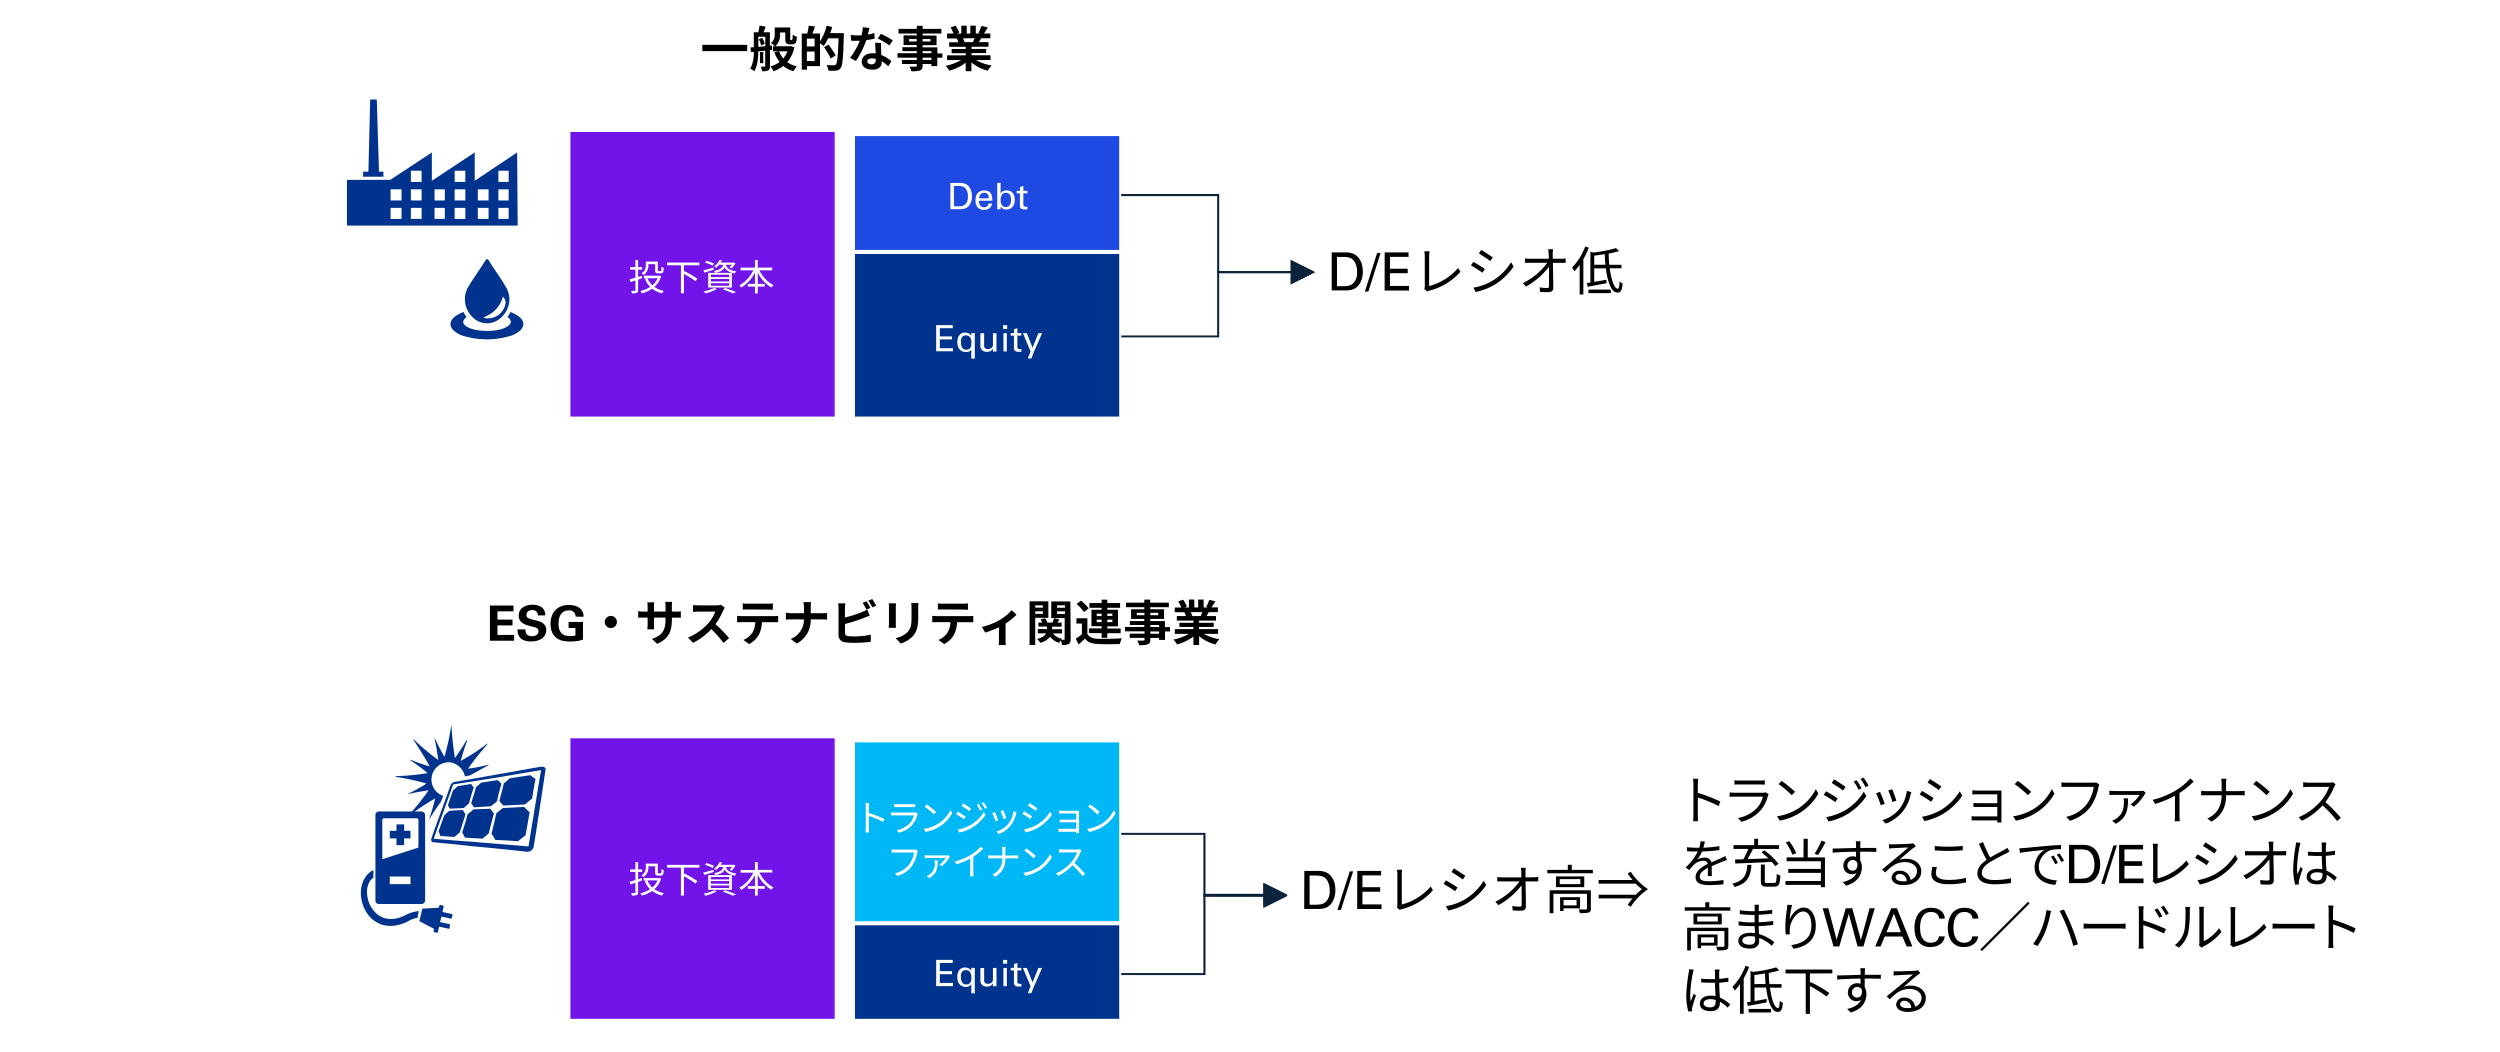 <svg xmlns="http://www.w3.org/2000/svg" viewBox="0 0 820 345"><defs><style>.cls-1{fill:#fff;}.cls-2{fill:#00b8f5;}.cls-3,.cls-5{fill:#00338d;}.cls-3{fill-rule:evenodd;}.cls-4{fill:#7213ea;}.cls-6{fill:#1e49e2;}.cls-7{fill:#0c233c;}</style></defs><g id="レイヤー_2" data-name="レイヤー 2"><g id="レイヤー_3" data-name="レイヤー 3"><rect class="cls-1" width="820" height="345"/></g><g id="レイヤー_1-2" data-name="レイヤー 1"><rect class="cls-2" x="280.43" y="243.5" width="86.67" height="58.67"/><path class="cls-1" d="M289.7,269.58a31.09,31.09,0,0,0-4.72-1.94l0,4a13.63,13.63,0,0,0,.07,1.42h-1.15c0-.38.07-1,.07-1.42v-7a7.79,7.79,0,0,0-.1-1.25h1.18c0,.37-.09.89-.09,1.25v2a38.12,38.12,0,0,1,5.13,2Z"/><path class="cls-1" d="M301.06,266.89a1.67,1.67,0,0,0-.15.35,8.44,8.44,0,0,1-1.75,3.4,8.77,8.77,0,0,1-4.3,2.51l-.74-.85a8.09,8.09,0,0,0,4.22-2.2,6.12,6.12,0,0,0,1.43-2.65H293.4c-.29,0-.75,0-1.17,0v-1a10.39,10.39,0,0,0,1.17.07h6.32a1.63,1.63,0,0,0,.66-.09Zm-7.76-3.17a7.24,7.24,0,0,0,1.08.06h4.72a7.22,7.22,0,0,0,1.09-.06v1c-.29,0-.7,0-1.11,0h-4.7c-.37,0-.76,0-1.08,0Z"/><path class="cls-1" d="M307.76,270.15a11.33,11.33,0,0,0,4-4.41l.57,1a12,12,0,0,1-4,4.26,13,13,0,0,1-4.72,1.87l-.63-1A12.33,12.33,0,0,0,307.76,270.15Zm-.71-3.8-.76.75a25.82,25.82,0,0,0-3-2.5l.68-.74A27.17,27.17,0,0,1,307.05,266.35Z"/><path class="cls-1" d="M316.75,267.85l-.56.84a28.65,28.65,0,0,0-2.62-1.65l.54-.81C314.81,266.61,316.22,267.48,316.75,267.85Zm1.39,2.87a12.38,12.38,0,0,0,4.55-4.41l.57,1a14.07,14.07,0,0,1-4.62,4.28,14.28,14.28,0,0,1-4,1.49l-.55-1A13.16,13.16,0,0,0,318.14,270.72Zm.38-5.5-.56.83c-.58-.45-1.89-1.31-2.58-1.72l.54-.8C316.63,263.92,318,264.85,318.52,265.22Zm3.64.35-.69.31a11.54,11.54,0,0,0-1.09-1.88l.66-.29A17.58,17.58,0,0,1,322.16,265.57Zm1.61-.6-.69.31a13.19,13.19,0,0,0-1.14-1.86l.67-.29A16.65,16.65,0,0,1,323.77,265Z"/><path class="cls-1" d="M327.43,269.06l-.91.34a21.1,21.1,0,0,0-1.07-2.7l.89-.35C326.58,266.86,327.2,268.44,327.43,269.06Zm6-2.64a5.86,5.86,0,0,0-.18.6,9.4,9.4,0,0,1-1.71,3.68,9.23,9.23,0,0,1-3.91,2.86l-.79-.82a7.93,7.93,0,0,0,3.9-2.54,8.23,8.23,0,0,0,1.65-4.1Zm-3.4,1.92-.89.31a22.51,22.51,0,0,0-.93-2.6l.87-.3C329.33,266.23,329.91,267.81,330.07,268.34Z"/><path class="cls-1" d="M338.51,267.76l-.55.84a26.41,26.41,0,0,0-2.61-1.64l.52-.82C336.59,266.53,338,267.38,338.51,267.76Zm1.4,2.86a12.22,12.22,0,0,0,4.54-4.39l.58,1a14.08,14.08,0,0,1-4.61,4.3,15.26,15.26,0,0,1-4,1.49l-.55-1A12.73,12.73,0,0,0,339.91,270.62Zm.38-5.48-.56.81c-.58-.43-1.88-1.29-2.58-1.7l.54-.81C338.39,263.84,339.77,264.75,340.29,265.14Z"/><path class="cls-1" d="M353,273.33a3.4,3.4,0,0,0,0-.49h-4.84c-.37,0-.79,0-1,0v-1c.19,0,.57,0,1,0H353v-2.13h-4.34l-1.08,0v-.92c.23,0,.66.05,1.07.05H353v-2h-4.46c-.31,0-1,0-1.22,0v-.94c.23,0,.91.05,1.22.05h4.65l.73,0c0,.13,0,.38,0,.61v6c0,.2,0,.48,0,.65Z"/><path class="cls-1" d="M361.37,270.15a11.25,11.25,0,0,0,4-4.41l.58,1a12,12,0,0,1-4,4.26,13.09,13.09,0,0,1-4.72,1.87l-.64-1A12.33,12.33,0,0,0,361.37,270.15Zm-.7-3.8-.76.75a25.14,25.14,0,0,0-3-2.5l.69-.74A28.09,28.09,0,0,1,360.67,266.35Z"/><path class="cls-1" d="M301.05,279.08a2.36,2.36,0,0,0-.18.6,12,12,0,0,1-1.79,4.43,9.14,9.14,0,0,1-4.73,3.21l-.81-.9a7.94,7.94,0,0,0,4.68-2.89,9,9,0,0,0,1.57-3.91h-6.13c-.48,0-.89,0-1.2,0V278.6a10.93,10.93,0,0,0,1.2.07h6a2.5,2.5,0,0,0,.64-.06Z"/><path class="cls-1" d="M311.58,281a3.81,3.81,0,0,0-.24.32,10.43,10.43,0,0,1-2.44,2.81l-.78-.54a7.09,7.09,0,0,0,2.07-2.16h-5.74a10.92,10.92,0,0,0-1.13.05v-1a8.34,8.34,0,0,0,1.13.09h5.93a4.62,4.62,0,0,0,.66-.06Zm-4,1.24c0,2.55-.27,4.36-2.8,5.77l-.85-.67a4,4,0,0,0,.83-.41,4.16,4.16,0,0,0,1.85-4,4.42,4.42,0,0,0-.08-.7Z"/><path class="cls-1" d="M322.48,278.41a18.77,18.77,0,0,1-3.22,2.6v5.14a8.8,8.8,0,0,0,.07,1.28h-1.17c0-.23.07-.83.07-1.28v-4.54a23.54,23.54,0,0,1-4.51,1.87l-.56-.93a18.91,18.91,0,0,0,5.37-2.21,13.38,13.38,0,0,0,3.15-2.65Z"/><path class="cls-1" d="M333,280.58a9,9,0,0,0,1-.05v1c-.19,0-.68,0-1.06,0h-3.18a6.29,6.29,0,0,1-3.32,6l-.93-.7a5.39,5.39,0,0,0,3.25-5.3h-3.52c-.46,0-.89,0-1.13,0v-1c.24,0,.67.06,1.11.06h3.54V279a6.7,6.7,0,0,0-.11-1.19h1.19a10,10,0,0,0-.08,1.2v1.61Z"/><path class="cls-1" d="M340.45,284.55a11.33,11.33,0,0,0,4-4.41l.57,1a12,12,0,0,1-4,4.26,13,13,0,0,1-4.72,1.87l-.63-1A12.33,12.33,0,0,0,340.45,284.55Zm-.71-3.8-.76.75a25.82,25.82,0,0,0-3-2.5l.68-.74A27.17,27.17,0,0,1,339.74,280.75Z"/><path class="cls-1" d="M354.71,279a2.86,2.86,0,0,0-.3.53,15.42,15.42,0,0,1-2,3.52,34.93,34.93,0,0,1,3.5,3.57l-.84.73a27.24,27.24,0,0,0-3.3-3.56,15,15,0,0,1-4.68,3.5l-.76-.8a13.8,13.8,0,0,0,4.94-3.56,10.74,10.74,0,0,0,2-3.34h-4.68c-.42,0-1.08.05-1.21.06v-1.09c.17,0,.85.08,1.21.08h4.63a3.15,3.15,0,0,0,.9-.11Z"/><path d="M160.69,198.62h7.74v1.89h-5.26v2.73h4.93v1.89h-4.93v3.12h5.44v1.92h-7.92Z"/><path d="M172.37,206.47c0,.14,0,.34,0,.58a2,2,0,0,0,.22.73,1.67,1.67,0,0,0,.62.62,2.28,2.28,0,0,0,1.22.27,2.62,2.62,0,0,0,1.6-.44,1.4,1.4,0,0,0,.6-1.18,1.24,1.24,0,0,0-.14-.62,1.05,1.05,0,0,0-.41-.4,2.82,2.82,0,0,0-.69-.28c-.27-.08-.59-.17-1-.25a18.62,18.62,0,0,1-1.83-.55,5,5,0,0,1-1.33-.71,2.8,2.8,0,0,1-.81-1,2.73,2.73,0,0,1-.28-1.29,3.71,3.71,0,0,1,.26-1.37,3,3,0,0,1,.82-1.14,4.1,4.1,0,0,1,1.42-.78,6.37,6.37,0,0,1,2.07-.3,7.5,7.5,0,0,1,.93.06,6.23,6.23,0,0,1,.95.22,3.74,3.74,0,0,1,.88.42,2.84,2.84,0,0,1,.73.66,3.08,3.08,0,0,1,.38.64,3.26,3.26,0,0,1,.19.61,3.56,3.56,0,0,1,.07.52c0,.15,0,.28,0,.37h-2.39c0-.09,0-.24-.07-.44a1.93,1.93,0,0,0-.24-.59,1.61,1.61,0,0,0-.55-.51,2,2,0,0,0-1-.22,2.13,2.13,0,0,0-1.38.43,1.38,1.38,0,0,0-.52,1.14,1.21,1.21,0,0,0,.16.67,1.39,1.39,0,0,0,.47.42,3.18,3.18,0,0,0,.78.3c.32.09.68.19,1.1.29s1,.25,1.46.39a5.36,5.36,0,0,1,1.28.58,2.76,2.76,0,0,1,.89.91,2.62,2.62,0,0,1,.34,1.4,3.32,3.32,0,0,1-1.27,2.66,4.68,4.68,0,0,1-1.54.81,7.15,7.15,0,0,1-2.12.29,7,7,0,0,1-1.86-.21,4.34,4.34,0,0,1-1.26-.56,2.79,2.79,0,0,1-.78-.79,3.29,3.29,0,0,1-.4-.88,3.76,3.76,0,0,1-.16-.84c0-.26,0-.49,0-.69Z"/><path d="M188.8,202.25c0-.15,0-.32-.06-.53a1.47,1.47,0,0,0-.26-.64,1.7,1.7,0,0,0-.42-.46,2.1,2.1,0,0,0-.51-.27,2.05,2.05,0,0,0-.53-.13l-.47,0a3.14,3.14,0,0,0-1.71.42,3.25,3.25,0,0,0-1,1.06,4.26,4.26,0,0,0-.5,1.4,9,9,0,0,0-.13,1.42,6.24,6.24,0,0,0,0,.69,6,6,0,0,0,.12.82,4.17,4.17,0,0,0,.29.84,2.76,2.76,0,0,0,.51.75,2.86,2.86,0,0,0,1.06.74,4.48,4.48,0,0,0,1.66.26c.3,0,.56,0,.76,0l.53-.05a2,2,0,0,0,.36-.08l.24-.07v-2.43h-2.24V204h4.72v5.78l-.64.21a8.22,8.22,0,0,1-.87.2,10.58,10.58,0,0,1-1.18.16,14,14,0,0,1-1.53.07,11.27,11.27,0,0,1-1.75-.12,7.81,7.81,0,0,1-1.36-.31,5.8,5.8,0,0,1-1-.49,4.85,4.85,0,0,1-.77-.62,4.54,4.54,0,0,1-.79-1,5.6,5.6,0,0,1-.47-1.14,5.83,5.83,0,0,1-.22-1.12,9.55,9.55,0,0,1-.06-1,7.28,7.28,0,0,1,.46-2.7,5.3,5.3,0,0,1,1.26-1.93,5.23,5.23,0,0,1,1.92-1.17,7.27,7.27,0,0,1,2.42-.39,7.36,7.36,0,0,1,2.19.33,3.87,3.87,0,0,1,1.75,1.12,3.57,3.57,0,0,1,.45.67,3.43,3.43,0,0,1,.36,1.23c0,.19,0,.36,0,.52Z"/><path d="M200.4,202a2,2,0,1,1-2.05,2.05A2.07,2.07,0,0,1,200.4,202Z"/><path d="M221.55,200.6a9.49,9.49,0,0,0,1.76-.11v2.13c-.35,0-.91-.05-1.76-.05h-1.18v.53c0,4-1,6.38-4.82,8.08l-1.71-1.62c3.09-1.07,4.45-2.46,4.45-6.38v-.61H214.5v2.18c0,.7,0,1.36.06,1.68h-2.24a12.43,12.43,0,0,0,.1-1.68v-2.18h-1.36c-.8,0-1.38,0-1.73.06v-2.17a10.53,10.53,0,0,0,1.73.14h1.36V199a13.18,13.18,0,0,0-.1-1.44h2.27a9.63,9.63,0,0,0-.09,1.45v1.57h3.79v-1.68a10.18,10.18,0,0,0-.1-1.49h2.27a14.71,14.71,0,0,0-.09,1.49v1.68Z"/><path d="M237.74,199.32a11.31,11.31,0,0,0-.56,1,23.33,23.33,0,0,1-2.51,4.4,45.73,45.73,0,0,1,4.47,4.58l-1.83,1.58a36.31,36.31,0,0,0-4-4.52,21.05,21.05,0,0,1-6,4.49l-1.64-1.73a18.15,18.15,0,0,0,6.56-4.59,12.41,12.41,0,0,0,2.38-3.92h-5.42c-.68,0-1.56.1-1.89.11v-2.27a16.42,16.42,0,0,0,1.89.11h5.63a5.89,5.89,0,0,0,1.66-.2Z"/><path d="M253.78,202.09a13.08,13.08,0,0,0,1.45-.09v2.07c-.4,0-1,0-1.45,0h-3.86a10.34,10.34,0,0,1-1,4.11,7.73,7.73,0,0,1-3.22,3.07l-1.87-1.36a6.64,6.64,0,0,0,2.89-2.29,6.88,6.88,0,0,0,1-3.53h-4.4c-.47,0-1.09,0-1.54.06V202c.48,0,1,.09,1.54.09Zm-8.44-2.19c-.56,0-1.23,0-1.71.06V197.9a11.94,11.94,0,0,0,1.7.11h6.43a12.66,12.66,0,0,0,1.73-.11V200c-.56,0-1.17-.06-1.73-.06Z"/><path d="M269.54,201.15c.73,0,1.4-.07,1.74-.1v2.18c-.34,0-1.12-.07-1.76-.07h-3.6a8.61,8.61,0,0,1-4.56,7.91l-2-1.48a6.83,6.83,0,0,0,4.33-6.43h-4.08c-.7,0-1.34.05-1.84.08V201a17.43,17.43,0,0,0,1.78.12h4.16v-1.76a8.12,8.12,0,0,0-.21-1.87h2.54a13.19,13.19,0,0,0-.12,1.88v1.75Z"/><path d="M277.18,207.64c0,.69.32.87,1,1a15.76,15.76,0,0,0,1.86.1,27.28,27.28,0,0,0,5.57-.56v2.33a44.46,44.46,0,0,1-5.7.34,17.9,17.9,0,0,1-2.69-.19,2.29,2.29,0,0,1-2.19-2.39v-8.72a13.38,13.38,0,0,0-.13-1.66h2.37a12.07,12.07,0,0,0-.13,1.66v3a40.68,40.68,0,0,0,5.54-1.78,10,10,0,0,0,1.74-.86l.87,2c-.63.25-1.35.56-1.87.75a55.25,55.25,0,0,1-6.28,2Zm7-7.69a16.67,16.67,0,0,0-1.25-2.21l1.27-.53c.4.59,1,1.6,1.28,2.19Zm1.91-3.46a20.33,20.33,0,0,1,1.29,2.18l-1.26.54a17.52,17.52,0,0,0-1.3-2.21Z"/><path d="M293.87,197.9c0,.35-.05.7-.05,1.21v5.41c0,.4,0,1,.05,1.39H291.5c0-.3.08-.92.08-1.4v-5.4a10.31,10.31,0,0,0-.06-1.21Zm7.38-.15c0,.45-.07,1-.07,1.6v3.17c0,3.44-.67,4.91-1.85,6.23a9.42,9.42,0,0,1-3.89,2.32l-1.68-1.76a7.52,7.52,0,0,0,3.92-2c1.09-1.2,1.3-2.4,1.3-4.9v-3a11.87,11.87,0,0,0-.1-1.6Z"/><path d="M317.78,202.09a13.08,13.08,0,0,0,1.45-.09v2.07c-.4,0-1,0-1.45,0h-3.86a10.34,10.34,0,0,1-1,4.11,7.73,7.73,0,0,1-3.22,3.07l-1.87-1.36a6.64,6.64,0,0,0,2.89-2.29,6.88,6.88,0,0,0,1-3.53h-4.4c-.47,0-1.09,0-1.54.06V202c.48,0,1,.09,1.54.09Zm-8.44-2.19c-.56,0-1.23,0-1.71.06V197.9a11.94,11.94,0,0,0,1.7.11h6.43a12.66,12.66,0,0,0,1.73-.11V200c-.56,0-1.17-.06-1.73-.06Z"/><path d="M333.42,201.63a19.67,19.67,0,0,1-3.6,2.89v5.33a8.55,8.55,0,0,0,.12,1.73h-2.37a16.22,16.22,0,0,0,.08-1.73v-4.11a30.61,30.61,0,0,1-4.51,1.74l-1.08-1.85a21.74,21.74,0,0,0,5.65-2.16,16,16,0,0,0,4.11-3.33Z"/><path d="M339.55,202.63v8.93H337.7V197.23h6.16v5.4Zm0-4.09v.78h2.52v-.78Zm2.52,2.8v-.83h-2.52v.83Zm9.11,8.21c0,.88-.14,1.36-.65,1.66a4.36,4.36,0,0,1-2.21.35,5.83,5.83,0,0,0-.38-1.49,6.18,6.18,0,0,0-.5.77,5.37,5.37,0,0,1-3-2,6.22,6.22,0,0,1-3.2,2,6.07,6.07,0,0,0-1.11-1.24c1.79-.48,2.64-1.16,3-1.87H340.4v-1.39h3v-.83h-2.8v-1.33h1.25a6,6,0,0,0-.53-1l1.46-.4a5.45,5.45,0,0,1,.77,1.44h1.66c.19-.48.42-1,.55-1.45l1.74.44-.69,1h1.4v1.33h-3.11v.83h3.26v1.39h-3a4.79,4.79,0,0,0,3,1.75,3.39,3.39,0,0,0-.3.33,6.51,6.51,0,0,0,.9,0c.19,0,.25-.08.25-.27v-6.85h-4.4v-5.45h6.27Zm-4.46-11v.78h2.59v-.78Zm2.59,2.83v-.86h-2.59v.86Z"/><path d="M356.66,207.93c.62,1.07,1.74,1.52,3.37,1.59,1.92.07,5.7,0,7.91-.15a8.61,8.61,0,0,0-.6,1.86c-2,.09-5.37.12-7.32,0s-3.19-.54-4.15-1.77c-.64.62-1.29,1.23-2.11,1.92l-.9-1.89a19.13,19.13,0,0,0,2-1.47v-3.49h-1.79v-1.74h3.6Zm-1.14-7.17a12.3,12.3,0,0,0-2.4-2.65l1.46-1.09a13.94,13.94,0,0,1,2.51,2.54Zm5.82,6.9h-4.17v-1.55h4.17v-.71H358V200h3.34v-.65h-4v-1.54h4v-1.13h1.86v1.13h4.19v1.54H363.2V200h3.49v5.44H363.2v.71h4.38v1.55H363.2v1.49h-1.86Zm-1.61-5.6h1.61v-.77h-1.61Zm1.61,2v-.8h-1.61v.8Zm1.86-2.8v.77h1.66v-.77Zm1.66,2H363.2v.8h1.66Z"/><path d="M383.79,207.11h-1.66v2.79h-1.94v-.66h-2.88v.5c0,.94-.22,1.33-.85,1.6a8.4,8.4,0,0,1-2.83.27,5.6,5.6,0,0,0-.62-1.5c.77,0,1.71,0,2,0s.4-.11.4-.4v-.5h-4.87v-1.37h4.87v-.76H369v-1.45h6.34V205h-4.74v-1.28h4.74V203H371v-3.17h4.34v-.66h-6v-1.5h6v-1h1.93v1h6.11v1.5h-6.11v.66h4.55V203h-4.55v.7h4.82v2h1.66Zm-8.41-5.32V201h-2.52v.77Zm1.93-.77v.77h2.59V201Zm0,4.64h2.88V205h-2.88Zm2.88,1.45h-2.88v.76h2.88Z"/><path d="M394.9,207.91a14.14,14.14,0,0,0,5.07,1.75,8.71,8.71,0,0,0-1.28,1.73,13.68,13.68,0,0,1-5.38-2.71v2.88h-1.87v-2.78a15.26,15.26,0,0,1-5.36,2.59,8.78,8.78,0,0,0-1.22-1.58,16.64,16.64,0,0,0,5.06-1.88h-4.59v-1.56h6.11v-.71h-4.61v-1.37h4.61v-.72H386v-1.49h3a7.26,7.26,0,0,0-.54-1.25l.19,0h-3.34v-1.55h2.14a14.16,14.16,0,0,0-1-2l1.63-.56a13,13,0,0,1,1.22,2.26l-.79.29h1.46v-2.61h1.77v2.61H393v-2.61h1.79v2.61h1.42l-.57-.18a13.25,13.25,0,0,0,1-2.32l2,.48c-.45.74-.88,1.46-1.25,2h2.08v1.55h-3c-.26.46-.51.9-.75,1.28h3.13v1.49h-5.55v.72h4.8v1.37h-4.8v.71h6.23v1.56Zm-4.36-7.13a7.11,7.11,0,0,1,.55,1.23l-.27.05h3c.19-.38.38-.85.56-1.28Z"/><path class="cls-3" d="M145.79,248.24a63.6,63.6,0,0,1-3.16-6.13h-.11c.56,2.54.9,4.86,1.24,7.18a73.18,73.18,0,0,1-8.13-6.84l-.11.12c2,3,3.84,5.9,5.42,8.8a50.73,50.73,0,0,1-6.32-2.2l-.12.12a69.39,69.39,0,0,1,5.76,4.28,72.37,72.37,0,0,1-10.5,1v.23a83.86,83.86,0,0,1,10.16,2.2,51,51,0,0,1-6.09,3.36v.12c2.37-.58,4.63-.93,6.77-1.28a82.64,82.64,0,0,1-6.55,8.22l.12.12a82.24,82.24,0,0,1,8.58-5.67,59,59,0,0,1-2,6.71h.12q1.86-3,3.72-5.56l.79-2a5.54,5.54,0,0,1-3.84-5.67,5.68,5.68,0,0,1,5.87-5.32,5.81,5.81,0,0,1,5.08,4.63l1.7-.35,6.09-3.36-.11-.11a48.94,48.94,0,0,1-6.66,1.27,99.16,99.16,0,0,1,6.44-8.1l-.12-.12a65.18,65.18,0,0,1-8.69,5.67,56.94,56.94,0,0,1,2.14-6.71l-.22-.12c-1.24,2.09-2.48,4-3.84,5.91a102.52,102.52,0,0,1-1.13-10.54h-.11A82.08,82.08,0,0,1,145.79,248.24Zm8,15.29c.56-1.74,1-3.48,1.58-5.21a10.59,10.59,0,0,1-.79-1.16c-1.58.23-3,.46-4.4.69-.57.47-1,.93-1.58,1.39l-1.7,4.86c.23.35.45.82.68,1.16,1.47-.11,2.94-.11,4.52-.23C152.68,264.57,153.24,264,153.81,263.53Zm-2.94,9.37c.57-1.85,1.25-3.82,1.81-5.78-.23-.47-.56-.93-.79-1.39-1.58,0-3,.11-4.52.23-.56.46-1,.92-1.58,1.39-.67,1.73-1.24,3.47-1.92,5.32a7.75,7.75,0,0,1,.57,1.51l4.63.35C149.63,274,150.31,273.48,150.87,272.9ZM163,262.83c.45-2,.91-3.82,1.47-5.79-.45-.35-.79-.81-1.24-1.16-1.81.24-3.61.58-5.42.81a19.14,19.14,0,0,1-1.69,1.51c-.45,1.74-1,3.47-1.58,5.21.34.46.56.93.9,1.39l5.53-.35A22.49,22.49,0,0,0,163,262.83Zm11.52-.81c.34-2.2.68-4.28,1.13-6.48-.57-.47-1.13-.81-1.7-1.28-2.37.35-4.62.7-6.77,1.05-.68.57-1.24,1.15-1.92,1.62-.45,2-1,3.93-1.47,5.79.46.57.91,1,1.25,1.5l7.11-.35C172.89,263.29,173.68,262.6,174.47,262Zm-14.23,11.35c.57-2.2,1.13-4.4,1.7-6.6a13.47,13.47,0,0,1-1.13-1.51c-2,.12-3.84.12-5.65.23a10.92,10.92,0,0,1-1.8,1.51c-.57,2.08-1.13,4.05-1.81,6,.34.58.57,1.16.9,1.74l5.76.34Zm12.08.58c.45-2.44.91-5,1.36-7.53-.68-.58-1.24-1.16-1.81-1.74l-7,.35c-.67.58-1.47,1.16-2.14,1.74-.45,2.2-1,4.4-1.58,6.71a11.93,11.93,0,0,1,1.24,2c2.37.12,4.85.23,7.45.46C170.63,275.34,171.53,274.64,172.32,274Zm4.86-21.31c-6.21,1-11.63,2-16.6,2.78-4.29.7-8.24,1.27-11.85,1.85-.11.12-.23.12-.23.24-2,5.78-4.17,11.57-6.21,17.36a.16.16,0,0,0,0,.23q5.6.52,12.54,1c5.19.46,11.28.92,18.17,1.5.11,0,.34,0,.34-.23q2-12.33,4.06-24.66A.38.38,0,0,0,177.18,252.64Zm-28.11,3.82q5.25-.87,11.85-2.08c4.86-.81,10.27-1.85,16.48-2.9.91-.11,1.7.35,1.47,1.05-1.24,8.33-2.48,16.67-3.84,25a2.12,2.12,0,0,1-2.26,1.85c-7-.81-13.09-1.39-18.28-1.85-4.74-.58-8.81-.93-12.53-1.28-.57-.11-.68-.69-.46-1.39,2-5.79,4.18-11.46,6.21-17.25A2,2,0,0,1,149.07,256.46Z"/><path class="cls-3" d="M139.44,267.27a1.2,1.2,0,0,0-1.2-1.1h-14a1.11,1.11,0,0,0-1.1,1.1v28.15a1.11,1.11,0,0,0,1.1,1.1h14a1.2,1.2,0,0,0,1.2-1.1ZM137.24,278v-9a.58.58,0,0,0-.6-.6H126a.58.58,0,0,0-.6.6v12.82Zm-4.69-7.61v2.1h2.09V275h-2.09v2.21h-2.5V275h-2.2v-2.5h2.2v-2.1Zm2.09,17.12h-6.79V290h6.79Zm2.3,13.52a10,10,0,0,0-3.4,1.31c-13.78,6.51-19.78-12.22-11.18-16.93h.1v2.5c-.1.1-.2.2-.3.2-4.6,3.81,0,17.23,10.49,12.22a12.84,12.84,0,0,1,4.69-1.5Zm8.19-1.9,3.2.7a.35.35,0,0,1,.1.2l-.3,1.21c0,.1-.1.1-.2.1l-3.1-.71-.5,1.81,3.2.7c.1,0,.1.1.1.2l-.2,1.2c0,.1-.1.1-.2.1l-3.2-.7-.4,1.8c0,.1-.2.2-.29.2l-.9-.2c-.2-.1-.3-.2-.2-.4l.1-.7-4.8-2.5,1-4.11,5.39-.3.2-.7c0-.1.1-.2.3-.2l.9.2c.1,0,.2.2.2.3Z"/><rect class="cls-4" x="187.1" y="43.3" width="86.67" height="93.33"/><path class="cls-1" d="M210.62,91.26l-1.32.47v3.44c0,.49-.12.75-.44.89a4.18,4.18,0,0,1-1.59.14,2.87,2.87,0,0,0-.26-.8h1.19c.15,0,.21-.05.21-.23V92l-1.58.54-.3-.91,1.88-.54V88.45h-1.72v-.84h1.72V85.27h.89v2.34h1.32v.84H209.3v2.4l1.22-.37Zm6.23-.64a7.67,7.67,0,0,1-2.21,3.5,8.25,8.25,0,0,0,3.11,1.3,3.94,3.94,0,0,0-.59.8,8.69,8.69,0,0,1-3.24-1.53,10.49,10.49,0,0,1-3.4,1.54,2.79,2.79,0,0,0-.48-.79,9.65,9.65,0,0,0,3.21-1.35,8.11,8.11,0,0,1-1.73-2.66l.65-.19h-1v-.82h5l.17,0ZM212.67,87a3.68,3.68,0,0,1-1.62,3.23,3.06,3.06,0,0,0-.6-.64,2.82,2.82,0,0,0,1.38-2.6v-1.2h3.94V88.6c0,.27,0,.32.25.32h.65c.23,0,.28-.18.3-1.42a2.09,2.09,0,0,0,.74.34c-.06,1.45-.27,1.82-.94,1.82h-.88c-.76,0-1-.21-1-1v-2h-2.25Zm-.32,4.29A6.39,6.39,0,0,0,214,93.55a6.37,6.37,0,0,0,1.71-2.31Z"/><path class="cls-1" d="M224.34,87v2.13l.15-.18a30.21,30.21,0,0,1,4.26,2.49l-.62.8a27.44,27.44,0,0,0-3.79-2.39V96.2h-1V87H218.8v-.89h10.6V87Z"/><path class="cls-1" d="M234.15,88.45l-3.11,1-.34-.78c.86-.21,2.12-.57,3.34-.9Zm.95,6.36a16.52,16.52,0,0,1-3.66,1.44,6.92,6.92,0,0,0-.66-.67,13.85,13.85,0,0,0,3.52-1.15Zm-1.31-7.67a14.42,14.42,0,0,0-2.5-1l.39-.61a14.76,14.76,0,0,1,2.51.92Zm-1.5,2.36h7.77v4.81h-7.77Zm.87,1.4h6v-.8h-6Zm0,1.41h6v-.83h-6Zm0,1.41h6v-.84h-6Zm2.77-6.91a6.23,6.23,0,0,1-1.07,1,2.22,2.22,0,0,0-.67-.44A5.23,5.23,0,0,0,236,85.26l.8.13a7.73,7.73,0,0,1-.4.75h4.1l.14,0,.61.18A8.3,8.3,0,0,1,240,88l-.72-.25a4.65,4.65,0,0,0,.74-.92h-1.92c.26.92.93,1.79,3.39,2.16a2.36,2.36,0,0,0-.45.72c-2-.36-2.92-1.13-3.36-2-.47.88-1.36,1.45-3.06,1.79a2.72,2.72,0,0,0-.42-.64c1.95-.35,2.67-.95,3-2Zm1.89,7.65a37.26,37.26,0,0,1,3.6,1.34l-1,.44a26.29,26.29,0,0,0-3.35-1.32Z"/><path class="cls-1" d="M249.1,88.67a10.8,10.8,0,0,0,4.61,4.87,3.29,3.29,0,0,0-.66.78,11.86,11.86,0,0,1-4.5-4.9V93.1h2.28V94h-2.28v2.24h-.92V94h-2.34V93.1h2.34V89.42a12.55,12.55,0,0,1-4.49,4.91,3.6,3.6,0,0,0-.64-.72,11.46,11.46,0,0,0,4.58-4.94h-4.17v-.89h4.72V85.27h.92v2.51h4.75v.89Z"/><rect class="cls-5" x="280.43" y="83.3" width="86.67" height="53.33"/><path class="cls-1" d="M307.06,106.64h5.44v1h-4.24v2.69h4v1h-4v2.88h4.33v1h-5.53Z"/><path class="cls-1" d="M319.73,109.28c0,.13,0,.3,0,.5s0,.37,0,.48v7.36h-1.14v-3l-.18.25a1.43,1.43,0,0,1-.31.27,1.86,1.86,0,0,1-.39.21,2,2,0,0,1-.38.11,2.21,2.21,0,0,1-.33,0h-.26a2.65,2.65,0,0,1-1.05-.2,2.35,2.35,0,0,1-.87-.6,2.59,2.59,0,0,1-.6-1,4.69,4.69,0,0,1,0-2.87,2.66,2.66,0,0,1,.57-1,2.14,2.14,0,0,1,.81-.54,2.74,2.74,0,0,1,.94-.17,2.34,2.34,0,0,1,.79.12,2.49,2.49,0,0,1,.59.27,1.82,1.82,0,0,1,.41.36,3.13,3.13,0,0,1,.26.35l0-1Zm-1.12,3.13c0-.08,0-.2,0-.35a2.34,2.34,0,0,0-.06-.5,4.58,4.58,0,0,0-.16-.54,1.52,1.52,0,0,0-.82-.86,1.76,1.76,0,0,0-.77-.15,1.41,1.41,0,0,0-.94.28,1.64,1.64,0,0,0-.48.64,2.14,2.14,0,0,0-.19.72q0,.36,0,.54c0,.11,0,.25,0,.4a3,3,0,0,0,.07.5,2.46,2.46,0,0,0,.15.53,2,2,0,0,0,.26.5,1.49,1.49,0,0,0,1.3.58,1.63,1.63,0,0,0,.84-.19,1.36,1.36,0,0,0,.51-.5,2,2,0,0,0,.25-.73A6.13,6.13,0,0,0,318.61,112.41Z"/><path class="cls-1" d="M322.8,109.28v3.88a3.75,3.75,0,0,0,0,.45,1,1,0,0,0,.17.43,1.07,1.07,0,0,0,.4.32,1.42,1.42,0,0,0,.68.13,2,2,0,0,0,.8-.16,1.31,1.31,0,0,0,.61-.51,1.24,1.24,0,0,0,.23-.59q0-.32,0-.54v-3.41h1.16v4.9a1.53,1.53,0,0,0,0,.18c0,.08,0,.18,0,.3s0,.22,0,.34,0,.22,0,.3h-1.18l0-1-.21.35a1.41,1.41,0,0,1-.34.35,2.17,2.17,0,0,1-.55.28,2.43,2.43,0,0,1-.82.11,2.14,2.14,0,0,1-1.65-.57,2.05,2.05,0,0,1-.54-1.47v-4Z"/><path class="cls-1" d="M329,106.66h1.36v1.23H329Zm.13,2.62h1.11v6h-1.11Z"/><path class="cls-1" d="M331.52,109.26h1.06V108l1.12-.36v1.62H335v.82H333.7v3.62c0,.07,0,.15,0,.25a.58.58,0,0,0,.33.47,1.12,1.12,0,0,0,.46.08l.32,0a.78.78,0,0,0,.22,0v.88l-.39,0a4.16,4.16,0,0,1-.54,0,2,2,0,0,1-1.15-.27,1.18,1.18,0,0,1-.38-1v-4h-1.06Z"/><path class="cls-1" d="M339.15,115.34l-.86,2.24h-1.17l.91-2.3-2.51-6h1.28l1.88,4.75,1.92-4.75h1.23Z"/><path d="M245.08,14.71v2.06H230.36V14.71Z"/><path d="M252.55,16.43v5.24c0,.72-.11,1.13-.56,1.41a4.18,4.18,0,0,1-2,.28,5.65,5.65,0,0,0-.45-1.49c.52,0,1.05,0,1.21,0s.24-.06.24-.25v-5l-2.28.24c0,2.11-.25,4.79-1.32,6.5a5.93,5.93,0,0,0-1.29-.83A11.29,11.29,0,0,0,247.25,17l-.92.09-.2-1.52,1.12-.09V10.58h1.46a15.24,15.24,0,0,0,.43-2.18l2,.32c-.23.66-.49,1.32-.71,1.86h2.09V15l.67-.08.05,1.46Zm-3.81-1.07,2.28-.22V12.05h-2.28ZM250,12.42a6.14,6.14,0,0,1,.81,2l-1.2.48a6.71,6.71,0,0,0-.72-2Zm.35,8.29h-1.09V17.06h1.09Zm10.21-5.2a11.23,11.23,0,0,1-2.34,4.89,8.53,8.53,0,0,0,3.18,1.38,6.74,6.74,0,0,0-1.13,1.57,8.92,8.92,0,0,1-3.35-1.71,11.21,11.21,0,0,1-3.21,1.72,7.31,7.31,0,0,0-1-1.58,9,9,0,0,0,3-1.47A11.37,11.37,0,0,1,254,17.17l1.47-.34h-1.95V15.17h.67a8.9,8.9,0,0,0-1.33-1.05,3.47,3.47,0,0,0,1.25-3V9h5.09v3.53a2,2,0,0,0,0,.48.16.16,0,0,0,.16.08h.26a.29.29,0,0,0,.21-.06c.06,0,.09-.13.13-.34s0-.72.06-1.33a4.72,4.72,0,0,0,1.36.71,8.44,8.44,0,0,1-.22,1.65,1.12,1.12,0,0,1-.55.63,1.85,1.85,0,0,1-.86.2H259a1.54,1.54,0,0,1-1.08-.4c-.25-.26-.36-.61-.36-1.6V10.64h-1.7v.48a4.93,4.93,0,0,1-1.57,4.05h4.8l.31-.06Zm-5,1.32a8.14,8.14,0,0,0,1.32,2.34,7.44,7.44,0,0,0,1.4-2.34Z"/><path d="M276.77,10.88s0,.64,0,.87c-.21,7.15-.39,9.69-1,10.54a2.15,2.15,0,0,1-1.54.88,16.81,16.81,0,0,1-2.51,0,4.51,4.51,0,0,0-.62-1.85c1,.09,2,.09,2.38.09a.83.83,0,0,0,.7-.27c.47-.51.68-2.91.85-8.56h-3.42a13.89,13.89,0,0,1-1.41,2.53,12.82,12.82,0,0,0-1.23-.9v7.48h-4.27v1.16h-1.73V11h1.81a17.76,17.76,0,0,0,.46-2.58l2.08.29c-.27.8-.56,1.6-.83,2.29h2.48v2.59a16.67,16.67,0,0,0,2.16-5.16l1.81.42a18.31,18.31,0,0,1-.63,2Zm-9.58,1.78h-2.54v2.59h2.54Zm0,7.38V16.9h-2.54V20Zm5.31-.87a35.38,35.38,0,0,0-2.22-3.7l1.49-.84a38.57,38.57,0,0,1,2.35,3.55Z"/><path d="M286.89,12.64a24.81,24.81,0,0,1-2.76.55A29.25,29.25,0,0,1,280.74,20l-1.93-1A24.44,24.44,0,0,0,282,13.39c-.27,0-.55,0-.82,0-.65,0-1.29,0-2-.05l-.15-1.85a20.23,20.23,0,0,0,2.12.11c.46,0,.94,0,1.42,0a13.62,13.62,0,0,0,.43-2.66l2.19.23c-.12.51-.32,1.31-.54,2.16a15.93,15.93,0,0,0,2.13-.5ZM289,14.07a19.63,19.63,0,0,0,0,2c0,.45,0,1.22.09,2a10.52,10.52,0,0,1,3.28,2l-1,1.7a14.13,14.13,0,0,0-2.15-1.68v.14c0,1.47-.8,2.62-3.05,2.62-2,0-3.52-.87-3.52-2.62,0-1.55,1.29-2.75,3.5-2.75.37,0,.74,0,1.07.06-.05-1.18-.13-2.57-.17-3.53Zm-1.75,5.25a5.34,5.34,0,0,0-1.28-.16c-.91,0-1.5.38-1.5.94s.49,1,1.36,1c1.07,0,1.42-.62,1.42-1.47Zm4.47-4.41a21.69,21.69,0,0,0-3.81-2.25l1-1.57a28.36,28.36,0,0,1,3.91,2.15Z"/><path d="M309.09,18.91h-1.66V21.7h-1.94V21h-2.88v.5c0,.94-.22,1.33-.84,1.6a8.5,8.5,0,0,1-2.84.27,5.6,5.6,0,0,0-.62-1.5c.77,0,1.71,0,2,0s.4-.11.4-.4V21h-4.87V19.67h4.87v-.76h-6.34V17.46h6.34v-.69h-4.74V15.49h4.74v-.7h-4.34V11.62h4.34V11h-6V9.46h6v-1h1.93v1h6.12V11h-6.12v.66h4.55v3.17h-4.55v.7h4.82v2h1.66Zm-8.41-5.32v-.77h-2.51v.77Zm1.93-.77v.77h2.6v-.77Zm0,4.64h2.88v-.69h-2.88Zm2.88,1.45h-2.88v.76h2.88Z"/><path d="M320.2,19.71a14.14,14.14,0,0,0,5.07,1.75A8.71,8.71,0,0,0,324,23.19a13.75,13.75,0,0,1-5.38-2.71v2.88h-1.87V20.58a15.17,15.17,0,0,1-5.36,2.59,8.72,8.72,0,0,0-1.21-1.58,16.58,16.58,0,0,0,5.05-1.88h-4.59V18.15h6.11v-.71h-4.61V16.07h4.61v-.72h-5.41V13.86h3a6.56,6.56,0,0,0-.54-1.25l.19,0h-3.34V11h2.14a14.16,14.16,0,0,0-1-2l1.63-.56a12.36,12.36,0,0,1,1.22,2.26l-.79.29h1.46V8.42h1.78V11h1.18V8.42h1.79V11h1.43l-.58-.18a13.25,13.25,0,0,0,1-2.32L324,9c-.45.74-.88,1.46-1.25,2h2.08v1.55h-3c-.25.46-.51.9-.75,1.28h3.14v1.49h-5.56v.72h4.8v1.37h-4.8v.71h6.23v1.56Zm-4.35-7.13a7.84,7.84,0,0,1,.54,1.23l-.27,0h3c.19-.38.38-.85.56-1.28Z"/><rect class="cls-6" x="280.43" y="44.64" width="86.67" height="37.33"/><path class="cls-1" d="M311.74,60h2.51l.9,0a4.74,4.74,0,0,1,.92.13,3.46,3.46,0,0,1,.88.33,2.82,2.82,0,0,1,.79.65,4.21,4.21,0,0,1,.82,1.53,6.22,6.22,0,0,1,.12,3,5.3,5.3,0,0,1-.35,1,3.93,3.93,0,0,1-.46.76,3,3,0,0,1-.5.51,2.73,2.73,0,0,1-.69.41,4.61,4.61,0,0,1-.75.21,7.05,7.05,0,0,1-.84.08h-3.35Zm1.2,7.68h1.18a10.14,10.14,0,0,0,1.23-.07,2.16,2.16,0,0,0,1-.41,2.38,2.38,0,0,0,.65-.7,3.55,3.55,0,0,0,.34-.79,4.17,4.17,0,0,0,.13-.73c0-.22,0-.4,0-.52s0-.23,0-.44-.05-.44-.1-.7a4.32,4.32,0,0,0-.25-.8,2.87,2.87,0,0,0-.48-.76,2,2,0,0,0-1-.61,5.16,5.16,0,0,0-1.34-.15h-1.44Z"/><path class="cls-1" d="M321.09,65.83a3.35,3.35,0,0,0,.08.86,2.17,2.17,0,0,0,.31.69,1.48,1.48,0,0,0,.54.45,1.76,1.76,0,0,0,.8.16,1.51,1.51,0,0,0,.94-.3,1.28,1.28,0,0,0,.47-.94h1.13a4.6,4.6,0,0,1-.11.57,1.49,1.49,0,0,1-.41.69,2.12,2.12,0,0,1-.26.25,1.69,1.69,0,0,1-.42.27,2.91,2.91,0,0,1-.59.2,3.2,3.2,0,0,1-.8.09,2.58,2.58,0,0,1-2.11-.83,3.41,3.41,0,0,1-.69-2.26,5.09,5.09,0,0,1,.24-1.61,2.43,2.43,0,0,1,1-1.22,2.17,2.17,0,0,1,.45-.24,4.61,4.61,0,0,1,.46-.13l.41-.06h.32a3.1,3.1,0,0,1,1.14.18,2.14,2.14,0,0,1,.75.47,2,2,0,0,1,.45.66,3.35,3.35,0,0,1,.21.75,6.25,6.25,0,0,1,.07.72v.59Zm3.18-.79a3.46,3.46,0,0,0,0-.52,1.56,1.56,0,0,0-.18-.59,1.34,1.34,0,0,0-.45-.47,1.51,1.51,0,0,0-.82-.2,1.87,1.87,0,0,0-.56.09,1.4,1.4,0,0,0-.53.3,1.8,1.8,0,0,0-.39.55,2,2,0,0,0-.16.84Z"/><path class="cls-1" d="M328.19,63.49a3,3,0,0,1,.18-.28,1.42,1.42,0,0,1,.35-.34,1.85,1.85,0,0,1,.58-.29,2.73,2.73,0,0,1,.87-.12,3.54,3.54,0,0,1,1,.15,2,2,0,0,1,.94.62,3.13,3.13,0,0,1,.23.31,2.2,2.2,0,0,1,.24.46,3.11,3.11,0,0,1,.17.64,4.29,4.29,0,0,1,.07.85,4.64,4.64,0,0,1-.17,1.39,3,3,0,0,1-.41.81,2.25,2.25,0,0,1-.93.77,2.69,2.69,0,0,1-1.19.26,3.89,3.89,0,0,1-.59-.06,1.91,1.91,0,0,1-.76-.32,1.43,1.43,0,0,1-.38-.33l-.21-.28,0,.91h-1.08l0-1.08V60h1.11Zm3.41,2.07a5.53,5.53,0,0,0,0-.62,2.49,2.49,0,0,0-.22-.77,1.81,1.81,0,0,0-.51-.66,1.4,1.4,0,0,0-.93-.28,1.61,1.61,0,0,0-.73.15,1.29,1.29,0,0,0-.48.38,1.68,1.68,0,0,0-.3.52,2.42,2.42,0,0,0-.16.55,4.49,4.49,0,0,0-.06.48v.61a4.66,4.66,0,0,0,.06.47,3,3,0,0,0,.15.52,1.47,1.47,0,0,0,.29.48,1.58,1.58,0,0,0,.47.36,1.55,1.55,0,0,0,.71.14,1.5,1.5,0,0,0,.86-.22,1.75,1.75,0,0,0,.54-.58,2.4,2.4,0,0,0,.27-.75A4.3,4.3,0,0,0,331.6,65.56Z"/><path class="cls-1" d="M333.48,62.59h1.07V61.33l1.12-.36v1.62H337v.83h-1.34V67a2.26,2.26,0,0,0,0,.25.62.62,0,0,0,.09.27.61.61,0,0,0,.24.2,1,1,0,0,0,.46.08h.32l.22,0v.88l-.39,0-.54,0a2,2,0,0,1-1.16-.27,1.2,1.2,0,0,1-.37-1v-4h-1.07Z"/><polygon class="cls-3" points="125.76 57.97 125.76 56.31 124.31 56.31 123.59 32.64 121.42 32.64 120.84 56.31 119.1 56.31 119.1 57.97 125.76 57.97"/><path class="cls-3" d="M166.84,59.68h-3.37V56h3.37Zm0,6.07h-3.37V62.11h3.37Zm0,6.06h-3.37V68.17h3.37Zm-6.59-6.06h-3.52V62.11h3.52Zm0,6.06h-3.52V68.17h3.52Zm-7.62-12.13h-3.51V56h3.51Zm0,6.07h-3.51V62.11h3.51Zm0,6.06h-3.51V68.17h3.51Zm-6.73-6.06h-3.37V62.11h3.37Zm0,6.06h-3.37V68.17h3.37Zm-7.61-12.13h-3.52V56h3.52Zm0,6.07h-3.52V62.11h3.52Zm0,6.06h-3.52V68.17h3.52Zm-6.59-6.06h-3.59V62.11h3.59Zm0,6.06h-3.59V68.17h3.59ZM169.62,50l-13.91,9.3V50l-14.06,9.3V50L128,59h-14.2V74h56Z"/><path class="cls-3" d="M159.76,108.54c2.07,0,5.38-.34,7-1.72,1.08-.87,1-1.82-.08-2.68-.09,0-.17-.09-.25-.17a6.89,6.89,0,0,0,1-1.64c1.74.69,5,2.33,4.06,4.75-.5,1.46-2.24,2.41-3.56,2.93a27,27,0,0,1-16.48,0c-1.24-.52-3.06-1.47-3.56-2.93-.82-2.42,2.32-4.06,4.14-4.75A10.8,10.8,0,0,0,153,104c-.08.08-.08.17-.16.17-1.08.86-1.24,1.81-.17,2.68C154.38,108.2,157.69,108.54,159.76,108.54Zm-6-14.67c1.49-2.67,3.48-5.18,5.13-7.94.75-1.21,1-1.29,1.82.09,1.58,2.67,3.56,5.18,5.05,7.85a8.37,8.37,0,0,1,1.33,4,8.28,8.28,0,0,1-4,7.25,6.65,6.65,0,0,1-6.71,0,8.31,8.31,0,0,1-3.89-7.25A8.21,8.21,0,0,1,153.72,93.87Zm4.8,10.27a2.77,2.77,0,0,0,.91.26,5.83,5.83,0,0,0,6.38-5.18,2.77,2.77,0,0,0-.91-1.9,9.54,9.54,0,0,1-3.65,5.35A13.51,13.51,0,0,1,158.52,104.14Z"/><rect class="cls-4" x="187.1" y="242.17" width="86.67" height="92"/><path class="cls-1" d="M210.62,288.79l-1.32.47v3.44c0,.5-.12.75-.44.89a4.33,4.33,0,0,1-1.59.15,2.83,2.83,0,0,0-.26-.81h1.19c.15,0,.21-.05.21-.23v-3.14l-1.58.54-.3-.91c.52-.13,1.16-.33,1.88-.54V286h-1.72v-.84h1.72V282.8h.89v2.34h1.32V286H209.3v2.4l1.22-.37Zm6.23-.63a7.69,7.69,0,0,1-2.21,3.49,8.42,8.42,0,0,0,3.11,1.31,3.87,3.87,0,0,0-.59.79,8.54,8.54,0,0,1-3.24-1.53,10.29,10.29,0,0,1-3.4,1.54A2.79,2.79,0,0,0,210,293a9.65,9.65,0,0,0,3.21-1.35,8.11,8.11,0,0,1-1.73-2.66l.65-.19h-1V288h5l.17,0Zm-4.18-3.68a3.66,3.66,0,0,1-1.62,3.23,2.78,2.78,0,0,0-.6-.63,2.85,2.85,0,0,0,1.38-2.61v-1.2h3.94v2.86c0,.27,0,.32.25.32h.65c.23,0,.28-.18.3-1.41a2.26,2.26,0,0,0,.74.33c-.06,1.45-.27,1.83-.94,1.83h-.88c-.76,0-1-.22-1-1.06v-2h-2.25Zm-.32,4.29a6.23,6.23,0,0,0,1.61,2.31,6.37,6.37,0,0,0,1.71-2.31Z"/><path class="cls-1" d="M224.34,284.57v2.13l.15-.18a30.21,30.21,0,0,1,4.26,2.49l-.62.8a28.42,28.42,0,0,0-3.79-2.39v6.32h-1v-9.17H218.8v-.89h10.6v.89Z"/><path class="cls-1" d="M234.15,286,231,287l-.34-.78c.86-.21,2.12-.57,3.34-.9Zm.95,6.36a16.52,16.52,0,0,1-3.66,1.44,8.28,8.28,0,0,0-.66-.67A13.85,13.85,0,0,0,234.3,292Zm-1.31-7.66a13.64,13.64,0,0,0-2.5-1l.39-.61a15.67,15.67,0,0,1,2.51.92Zm-1.5,2.35h7.77v4.81h-7.77Zm.87,1.4h6v-.8h-6Zm0,1.41h6V289h-6Zm0,1.41h6v-.84h-6Zm2.77-6.91a6.23,6.23,0,0,1-1.07,1,2.43,2.43,0,0,0-.67-.44,5.17,5.17,0,0,0,1.81-2.15l.8.14c-.12.25-.25.49-.4.74h4.1l.14,0,.61.18a8.38,8.38,0,0,1-1.21,1.71l-.72-.26a4.65,4.65,0,0,0,.74-.92h-1.92c.26.92.93,1.79,3.39,2.16a2.48,2.48,0,0,0-.45.72c-2-.36-2.92-1.13-3.36-2-.47.89-1.36,1.45-3.06,1.79a2.94,2.94,0,0,0-.42-.64c1.95-.35,2.67-.95,3-2Zm1.89,7.66a37.47,37.47,0,0,1,3.6,1.33l-1,.44a26.29,26.29,0,0,0-3.35-1.32Z"/><path class="cls-1" d="M249.1,286.2a10.8,10.8,0,0,0,4.61,4.87,3.29,3.29,0,0,0-.66.78,11.83,11.83,0,0,1-4.5-4.89v3.67h2.28v.89h-2.28v2.23h-.92v-2.23h-2.34v-.89h2.34V287a12.59,12.59,0,0,1-4.49,4.9,3.6,3.6,0,0,0-.64-.72,11.4,11.4,0,0,0,4.58-4.94h-4.17v-.89h4.72V282.8h.92v2.51h4.75v.89Z"/><rect class="cls-5" x="280.43" y="303.5" width="86.67" height="30.67"/><path class="cls-1" d="M307.06,314.84h5.44v1h-4.24v2.69h4v1h-4v2.88h4.33v1.05h-5.53Z"/><path class="cls-1" d="M319.73,317.48c0,.13,0,.3,0,.5s0,.37,0,.48v7.36h-1.14v-3l-.18.25a1.43,1.43,0,0,1-.31.27,1.86,1.86,0,0,1-.39.21,2.24,2.24,0,0,1-.38.11,2.21,2.21,0,0,1-.33.05h-.26a2.65,2.65,0,0,1-1.05-.2,2.47,2.47,0,0,1-.88-.6,2.85,2.85,0,0,1-.6-1,4.47,4.47,0,0,1-.22-1.45,4,4,0,0,1,.22-1.42,2.66,2.66,0,0,1,.57-1,2.06,2.06,0,0,1,.81-.54,2.69,2.69,0,0,1,.93-.17,2.36,2.36,0,0,1,.8.12,2.49,2.49,0,0,1,.59.27,2.07,2.07,0,0,1,.41.36,3.13,3.13,0,0,1,.26.35l0-1Zm-1.13,3.13v-.35a3.09,3.09,0,0,0-.06-.5,4.58,4.58,0,0,0-.16-.54,1.77,1.77,0,0,0-.32-.5,1.38,1.38,0,0,0-.51-.36,1.69,1.69,0,0,0-.76-.15,1.39,1.39,0,0,0-.94.28,1.64,1.64,0,0,0-.48.64,2.14,2.14,0,0,0-.19.72q0,.36,0,.54c0,.11,0,.25,0,.4a3,3,0,0,0,.07.5,2.63,2.63,0,0,0,.15.53,1.77,1.77,0,0,0,.26.49,1.47,1.47,0,0,0,1.3.59,1.63,1.63,0,0,0,.84-.19,1.44,1.44,0,0,0,.51-.5,2.1,2.1,0,0,0,.25-.73A6.15,6.15,0,0,0,318.6,320.61Z"/><path class="cls-1" d="M322.8,317.48v3.88a3.75,3.75,0,0,0,0,.45.91.91,0,0,0,.17.43,1.12,1.12,0,0,0,.39.32,1.49,1.49,0,0,0,.69.13,2,2,0,0,0,.8-.16,1.31,1.31,0,0,0,.61-.51,1.24,1.24,0,0,0,.23-.59q0-.31,0-.54v-3.41h1.16v4.9a1.53,1.53,0,0,0,0,.18c0,.08,0,.18,0,.3s0,.22,0,.34,0,.22,0,.3h-1.18l0-1-.21.35a1.29,1.29,0,0,1-.35.35,2,2,0,0,1-.54.28,2.47,2.47,0,0,1-.82.11,2.14,2.14,0,0,1-1.65-.57,2.05,2.05,0,0,1-.54-1.47v-4Z"/><path class="cls-1" d="M329,314.86h1.36v1.23H329Zm.12,2.62h1.12v6h-1.12Z"/><path class="cls-1" d="M331.52,317.46h1.06V316.2l1.12-.36v1.62H335v.82H333.7v3.62a2.36,2.36,0,0,0,0,.25.58.58,0,0,0,.33.47,1.12,1.12,0,0,0,.46.08l.32,0a.78.78,0,0,0,.22,0v.88l-.39,0a4.16,4.16,0,0,1-.54,0,2,2,0,0,1-1.15-.27,1.18,1.18,0,0,1-.38-1v-4h-1.06Z"/><path class="cls-1" d="M339.15,323.54l-.87,2.24h-1.16l.91-2.3-2.51-6h1.28l1.88,4.75,1.92-4.75h1.22Z"/><path class="cls-7" d="M414.37,289.84l8,4-8,4Zm-46.61-16.67H395.4v20.67l-.33-.33H415.7v.67h-21V273.5l.34.34H367.76Z"/><path d="M436.8,82.79h3.63l1.3,0a6,6,0,0,1,1.33.18,5,5,0,0,1,1.27.48,4.14,4.14,0,0,1,1.14.94,6.09,6.09,0,0,1,1.19,2.21,9.18,9.18,0,0,1,.35,2.52,8,8,0,0,1-.19,1.83,7.34,7.34,0,0,1-.49,1.46,6.39,6.39,0,0,1-.67,1.11,4.19,4.19,0,0,1-.73.73,3.61,3.61,0,0,1-1,.59,4.87,4.87,0,0,1-1.09.3,7.62,7.62,0,0,1-1.2.12H436.8Zm1.74,11.09h1.69a13.09,13.09,0,0,0,1.78-.11,3.11,3.11,0,0,0,1.5-.58,3.72,3.72,0,0,0,.93-1,5.1,5.1,0,0,0,.68-2.19c0-.32,0-.57,0-.76s0-.32,0-.62a7.26,7.26,0,0,0-.14-1,5.69,5.69,0,0,0-.36-1.16,4.23,4.23,0,0,0-.69-1.1,2.88,2.88,0,0,0-1.39-.87,7.17,7.17,0,0,0-1.93-.22h-2.08Z"/><path d="M451.69,83h1.13l-4,12.63h-1.14Z"/><path d="M454.17,82.79H462v1.47H455.9v3.89h5.83v1.47H455.9v4.16h6.26V95.3h-8Z"/><path d="M467.15,94.75a1.93,1.93,0,0,0,.18-.85V84a13.86,13.86,0,0,0-.14-1.58h1.7a11,11,0,0,0-.13,1.58v9.82a18.68,18.68,0,0,0,9.49-5.91l.78,1.22a20.18,20.18,0,0,1-10.14,6.18,2.58,2.58,0,0,0-.73.32Z"/><path d="M487.05,88.23l-.8,1.22a37.51,37.51,0,0,0-3.78-2.38l.77-1.18C484.28,86.45,486.29,87.68,487.05,88.23Zm2,4.13A17.62,17.62,0,0,0,495.63,86l.83,1.43a20.32,20.32,0,0,1-6.65,6.2,21.49,21.49,0,0,1-5.76,2.15l-.8-1.42A18.51,18.51,0,0,0,489.06,92.36Zm.56-7.92-.82,1.18c-.83-.63-2.7-1.88-3.72-2.47l.78-1.16C486.88,82.56,488.87,83.88,489.62,84.44Z"/><path d="M512.06,84.87a12.93,12.93,0,0,0,1.48-.1v1.45c-.4,0-1,0-1.42,0h-2.76c.05,2.6.1,6,.12,8.21,0,.9-.54,1.39-1.58,1.39-.88,0-1.92,0-2.77-.1L505,94.26a16.19,16.19,0,0,0,2.44.21c.51,0,.64-.22.64-.69,0-1.39,0-4,0-6.29a24.22,24.22,0,0,1-7.57,6.5l-1-1.13a22,22,0,0,0,8-6.67h-5.72c-.58,0-1.08,0-1.62,0V84.77a12,12,0,0,0,1.6.1H508c0-.69,0-1.28-.05-1.68a14.4,14.4,0,0,0-.16-1.46h1.61a10.24,10.24,0,0,0-.1,1.46l0,1.68Z"/><path d="M521.13,81.23A25.15,25.15,0,0,1,519.34,85V96.59h-1.21V86.86A16.55,16.55,0,0,1,516.38,89a6.9,6.9,0,0,0-.73-1.25,19.6,19.6,0,0,0,4.28-6.88ZM528,88c.52,4,1.56,6.71,2.62,6.69.36,0,.53-.71.6-2.39a3.23,3.23,0,0,0,1,.67c-.18,2.32-.63,3-1.72,3-1.94,0-3.21-3.38-3.78-7.95H522.9v4.43c1.24-.2,2.63-.45,4-.71l.05,1.15c-2.18.41-4.47.86-6.19,1.16l-.27-1.2,1.16-.19V82.56l.85.28a42.38,42.38,0,0,0,7.56-1.47l1,1c-1,.29-2.15.57-3.41.81,0,1.28.08,2.51.19,3.68h4V88Zm-7,7h7.35v1.14H521Zm5.58-8.18c-.12-1.11-.19-2.27-.21-3.45-1.16.19-2.34.34-3.46.48v3Z"/><path class="cls-7" d="M414.37,297.5l8-4-8-4Zm-46.61,22.33H395.4V293.5l-.33.34H415.7v-.67h-21V319.5l.34-.34H367.76Z"/><path class="cls-7" d="M423.35,85.24l8,4-8,4Zm-55.59-21.6h32.13v25.6l-.33-.34h25.13v.67H399.22V64l.34.33h-31.8Z"/><path class="cls-7" d="M423.35,93.3l8-4-8-4Zm-55.59,17.37h32.13V89.3l-.33.34h25.13V89H399.22v21.37l.34-.33h-31.8Z"/><path d="M563.71,264.38a45.93,45.93,0,0,0-6.82-2.79l0,5.72c0,.56,0,1.48.1,2.05h-1.66a18.94,18.94,0,0,0,.11-2.05V257.22a11.44,11.44,0,0,0-.14-1.8H557c0,.54-.12,1.28-.12,1.8v2.83a55.17,55.17,0,0,1,7.4,2.86Z"/><path d="M580.12,260.5a3.5,3.5,0,0,0-.23.5,11.7,11.7,0,0,1-2.53,4.92,12.61,12.61,0,0,1-6.2,3.63l-1.08-1.23a11.74,11.74,0,0,0,6.11-3.18,8.85,8.85,0,0,0,2.06-3.83H569c-.41,0-1.07,0-1.68.06v-1.46a15.71,15.71,0,0,0,1.68.1h9.14a2.37,2.37,0,0,0,1-.13Zm-11.21-4.58a10.67,10.67,0,0,0,1.56.09h6.81a10.55,10.55,0,0,0,1.57-.09v1.44c-.41,0-1-.05-1.59-.05h-6.79c-.54,0-1.1,0-1.56.05Z"/><path d="M589.79,265.21a16.35,16.35,0,0,0,5.79-6.37l.83,1.47a17.35,17.35,0,0,1-5.82,6.15,18.77,18.77,0,0,1-6.82,2.71l-.91-1.42A18,18,0,0,0,589.79,265.21Zm-1-5.49-1.1,1.09a36,36,0,0,0-4.31-3.62l1-1.06A39.48,39.48,0,0,1,588.77,259.72Z"/><path d="M602.77,261.89l-.8,1.21a38.36,38.36,0,0,0-3.79-2.38l.78-1.17C600,260.1,602,261.35,602.77,261.89Zm2,4.14a17.72,17.72,0,0,0,6.57-6.36l.83,1.44a19.71,19.71,0,0,1-12.41,8.33L599,268A18.79,18.79,0,0,0,604.78,266Zm.56-7.94-.82,1.2c-.83-.65-2.72-1.89-3.72-2.48l.78-1.16C602.6,256.22,604.59,257.55,605.34,258.09Zm5.25.5-1,.45a16.52,16.52,0,0,0-1.58-2.72l1-.41A26.36,26.36,0,0,1,610.59,258.59Zm2.32-.86-1,.45a19.86,19.86,0,0,0-1.64-2.69l1-.42A24.36,24.36,0,0,1,612.91,257.73Z"/><path d="M618.21,263.64l-1.32.48a32.37,32.37,0,0,0-1.54-3.9l1.28-.5C617,260.46,617.88,262.74,618.21,263.64Zm8.71-3.82c-.12.37-.19.64-.26.87a12.84,12.84,0,0,1-8.11,9.45L617.41,269a11.47,11.47,0,0,0,5.63-3.68,11.86,11.86,0,0,0,2.39-5.92ZM622,262.6l-1.28.45a33.36,33.36,0,0,0-1.36-3.76l1.27-.44C620.94,259.55,621.79,261.83,622,262.6Z"/><path d="M634.21,261.77l-.79,1.21a37.51,37.51,0,0,0-3.78-2.38l.76-1.18C631.44,260,633.45,261.21,634.21,261.77Zm2,4.12a17.68,17.68,0,0,0,6.57-6.34l.84,1.42a20.36,20.36,0,0,1-6.66,6.2,21.43,21.43,0,0,1-5.75,2.15l-.8-1.42A18.2,18.2,0,0,0,636.22,265.89Zm.56-7.92-.82,1.18c-.83-.63-2.7-1.87-3.72-2.46l.78-1.17C634,256.1,636,257.41,636.78,258Z"/><path d="M655.11,269.81c0-.16,0-.44,0-.71h-7c-.54,0-1.15,0-1.43,0v-1.39a12.09,12.09,0,0,0,1.43.07h7v-3.08h-6.26c-.6,0-1.21,0-1.56,0v-1.33c.33,0,1,.07,1.55.07h6.27v-2.9H648.7c-.45,0-1.45,0-1.77.05v-1.35c.33,0,1.32.07,1.77.07h6.71c.38,0,.83,0,1.06,0,0,.19,0,.55,0,.88v8.63c0,.28,0,.69,0,.94Z"/><path d="M667.23,265.21a16.27,16.27,0,0,0,5.79-6.37l.84,1.47a17.29,17.29,0,0,1-5.83,6.15,18.72,18.72,0,0,1-6.81,2.71l-.92-1.42A17.88,17.88,0,0,0,667.23,265.21Zm-1-5.49-1.09,1.09a36.17,36.17,0,0,0-4.32-3.62l1-1.06A38.6,38.6,0,0,1,666.21,259.72Z"/><path d="M688.57,257.31a3.73,3.73,0,0,0-.26.87,17.12,17.12,0,0,1-2.58,6.39,13.28,13.28,0,0,1-6.83,4.65l-1.18-1.3a11.5,11.5,0,0,0,6.76-4.18,12.94,12.94,0,0,0,2.27-5.65H677.9c-.7,0-1.29,0-1.74.05v-1.52c.49.05,1.17.1,1.74.1h8.7a3.44,3.44,0,0,0,.92-.09Z"/><path d="M703.79,260.08a4.1,4.1,0,0,0-.35.47,15.15,15.15,0,0,1-3.52,4.06l-1.13-.78a10.49,10.49,0,0,0,3-3.12l-8.29,0c-.52,0-1.09,0-1.63.07v-1.44a12.38,12.38,0,0,0,1.63.12h8.56a5.92,5.92,0,0,0,1-.08ZM698,261.87c0,3.69-.38,6.31-4,8.34l-1.23-1a5.54,5.54,0,0,0,1.2-.59c2.34-1.58,2.67-3.49,2.67-5.76a6.11,6.11,0,0,0-.11-1Z"/><path d="M719.53,256.34a27.53,27.53,0,0,1-4.65,3.76v7.42a14.6,14.6,0,0,0,.1,1.85h-1.69a16.61,16.61,0,0,0,.1-1.85V261a34.36,34.36,0,0,1-6.52,2.7l-.79-1.35a27.28,27.28,0,0,0,7.74-3.19,19,19,0,0,0,4.56-3.83Z"/><path d="M734.76,259.48c.58,0,1.24,0,1.51-.07v1.47c-.27,0-1-.05-1.52-.05h-4.6c0,3.81-1.3,6.62-4.8,8.67l-1.35-1c3.26-1.54,4.68-4.09,4.7-7.66h-5.08c-.66,0-1.28,0-1.63.05v-1.49c.35,0,1,.09,1.59.09h5.12v-2.34a9.41,9.41,0,0,0-.16-1.72h1.72a16.43,16.43,0,0,0-.11,1.73v2.33Z"/><path d="M745.48,265.21a16.27,16.27,0,0,0,5.79-6.37l.84,1.47a17.29,17.29,0,0,1-5.83,6.15,18.72,18.72,0,0,1-6.81,2.71l-.92-1.42A17.88,17.88,0,0,0,745.48,265.21Zm-1-5.49-1.09,1.09a36.17,36.17,0,0,0-4.32-3.62l1-1.06A38.6,38.6,0,0,1,744.46,259.72Z"/><path d="M766.08,257.24a4.38,4.38,0,0,0-.43.76,22.05,22.05,0,0,1-2.92,5.08,49.21,49.21,0,0,1,5.06,5.17l-1.21,1.05a39.66,39.66,0,0,0-4.77-5.14,21.89,21.89,0,0,1-6.76,5.06l-1.1-1.16a20,20,0,0,0,7.14-5.15,15.41,15.41,0,0,0,2.87-4.82H757.2c-.6,0-1.56.07-1.75.09V256.6c.25,0,1.23.12,1.75.12h6.69a4.39,4.39,0,0,0,1.3-.16Z"/><path d="M560.14,287.3c.05-.66.07-1.77.07-2.67-1.59.86-2.7,1.75-2.7,2.87,0,1.36,1.33,1.55,3.1,1.55a30.32,30.32,0,0,0,4.68-.42l0,1.41a45.61,45.61,0,0,1-4.69.27c-2.46,0-4.44-.52-4.44-2.61s2-3.32,4-4.36a1.45,1.45,0,0,0-1.54-1,4.58,4.58,0,0,0-3,1.26c-.48.47-1,1.11-1.56,1.81l-1.18-.89a18.23,18.23,0,0,0,4-5.23h-.71c-.73,0-1.89,0-2.83-.11v-1.3a27.63,27.63,0,0,0,2.89.18c.37,0,.73,0,1.13,0a9.13,9.13,0,0,0,.43-2.13l1.43.12c-.13.48-.28,1.19-.52,2a44,44,0,0,0,5.25-.52l0,1.29a53.17,53.17,0,0,1-5.69.48,12,12,0,0,1-1.54,2.64,4.87,4.87,0,0,1,2.38-.64,2.15,2.15,0,0,1,2.27,1.56c1.18-.56,2.22-1,3.12-1.39.52-.23.93-.43,1.42-.68l.55,1.3c-.43.12-1,.37-1.5.54-1,.38-2.21.88-3.51,1.49,0,1,0,2.44.06,3.28Z"/><path d="M574.48,283.67c-.29,3.73-1.18,6.07-5.54,7.27a3.37,3.37,0,0,0-.75-1.1c4-1,4.7-3,4.94-6.17Zm-5.35-1.76,2.68-.07a26.69,26.69,0,0,0,1.65-3.4h-4.87v-1.23h6.78v-2.08h1.28v2.08h6.88v1.23H575c-.56,1.09-1.2,2.34-1.81,3.34,2.1-.06,4.49-.15,6.85-.24a30.27,30.27,0,0,0-2.32-2l1-.64a25.14,25.14,0,0,1,4.64,4.44l-1.11.74a12.62,12.62,0,0,0-1.12-1.38c-4.37.24-9,.43-12,.52Zm12.77,7.71c.68,0,.78-.4.87-3a3.94,3.94,0,0,0,1.19.56c-.15,2.91-.5,3.65-2,3.65h-2.46c-1.53,0-1.94-.41-1.94-1.83v-5.43h1.3V289c0,.52.12.62.79.62Z"/><path d="M592.93,281.23h5.65V291h-1.33v-.76h-11.6v-1.27h11.6v-2.68h-10.7V285h10.7V282.5H586v-1.27h5.56v-6.1h1.39Zm-5-.87a16.43,16.43,0,0,0-2.21-4l1.13-.47a16,16,0,0,1,2.31,3.94Zm10.85-4.16a36.43,36.43,0,0,1-2.48,4.28l-1.11-.45a25.21,25.21,0,0,0,2.23-4.29Z"/><path d="M610.13,279.38c0,1,0,2,0,2.8a4.16,4.16,0,0,1,.56,2.2c0,2.33-1.13,4.91-5.12,6.11l-1.19-1.17c2.25-.52,3.85-1.45,4.56-3a2.47,2.47,0,0,1-1.48.44,2.77,2.77,0,0,1-2.84-2.88,3,3,0,0,1,3-3,3.51,3.51,0,0,1,1.15.19c0-.5,0-1.11,0-1.7-2.6,0-5.51.14-7.66.3l0-1.35c1.91,0,5.14-.14,7.68-.18,0-.48,0-.88,0-1.12a10.76,10.76,0,0,0-.11-1.08h1.58l-.09,1.08c0,.26,0,.65,0,1.1h.26l5,0v1.3c-1,0-2.53-.08-5-.08Zm-.92,3.76a1.52,1.52,0,0,0-1.53-1.06,1.74,1.74,0,0,0-1.73,1.8,1.65,1.65,0,0,0,1.75,1.7C608.71,285.58,609.37,284.77,609.21,283.14Z"/><path d="M628.39,277.61c-.32.21-.7.47-1,.66-.85.64-3.15,2.67-4.47,3.77a7.28,7.28,0,0,1,2.32-.36c2.86,0,4.93,1.73,4.93,4.06,0,2.77-2.31,4.57-5.93,4.57-2.34,0-3.78-1-3.78-2.46a2.44,2.44,0,0,1,2.65-2.25,3.4,3.4,0,0,1,3.54,3,3,3,0,0,0,2.13-2.91c0-1.68-1.7-2.91-3.87-2.91-2.82,0-4.38,1.19-6.57,3.41l-1-1,4.63-3.85c1-.8,3.08-2.6,3.93-3.36-.9,0-4.28.19-5.16.24a8.46,8.46,0,0,0-1.16.11l0-1.44a10.12,10.12,0,0,0,1.21.05c.89,0,5-.12,5.86-.21a6,6,0,0,0,.94-.14Zm-3,11.35a2.29,2.29,0,0,0-2.27-2.29c-.78,0-1.37.47-1.37,1.06,0,.85,1,1.33,2.27,1.33A8.32,8.32,0,0,0,625.42,289Z"/><path d="M635.32,284.42a7,7,0,0,0-.34,2c0,1.28,1.31,2.18,4,2.18a22.25,22.25,0,0,0,5.88-.66l0,1.49a25.24,25.24,0,0,1-5.86.59c-3.49,0-5.51-1.14-5.51-3.29a11.28,11.28,0,0,1,.34-2.41Zm-.71-6.93a39.83,39.83,0,0,0,4.54.22c1.65,0,3.4-.12,4.63-.24v1.42c-1.16.09-3,.21-4.63.21s-3.17-.07-4.54-.19Z"/><path d="M659.11,279.32c-.38.25-.82.47-1.32.73a58.38,58.38,0,0,0-5.22,2.83c-1.59,1-2.54,2.16-2.54,3.46s1.35,2.31,4.05,2.31a25.18,25.18,0,0,0,5.5-.59v1.56a34.31,34.31,0,0,1-5.43.42c-3.22,0-5.56-1-5.56-3.54,0-1.77,1.12-3.17,3-4.46a56.43,56.43,0,0,1-2.5-5.28l1.37-.56a39.09,39.09,0,0,0,2.31,5.08c1.61-1,3.47-1.87,4.4-2.41a6.55,6.55,0,0,0,1.23-.81Z"/><path d="M663.86,278.14l7.52-.69c1.87-.15,3.48-.24,4.63-.29v1.38a14.17,14.17,0,0,0-3.36.28,6,6,0,0,0-3.92,5.43c0,3.34,3.12,4.4,5.91,4.5l-.5,1.46c-3.18-.14-6.8-1.84-6.8-5.67a6.94,6.94,0,0,1,3.19-5.79c-1.51.17-6.19.63-8,1l-.16-1.53C663,278.21,663.53,278.18,663.86,278.14ZM675,283.05l-.88.42A15.84,15.84,0,0,0,672.7,281l.88-.38A19.92,19.92,0,0,1,675,283.05Zm2-.75-.9.42a15.57,15.57,0,0,0-1.48-2.41l.87-.4A26.22,26.22,0,0,1,677,282.3Z"/><path d="M678.64,277.12h3.63l1.3,0a7.46,7.46,0,0,1,1.33.18,5.05,5.05,0,0,1,1.27.49,4.1,4.1,0,0,1,1.14.93A6.17,6.17,0,0,1,688.5,281a9.29,9.29,0,0,1,.35,2.52,8,8,0,0,1-.19,1.83,7.67,7.67,0,0,1-.49,1.47,6.68,6.68,0,0,1-.67,1.1,4.19,4.19,0,0,1-.73.73,3.61,3.61,0,0,1-1,.59,5.48,5.48,0,0,1-1.09.31,9.06,9.06,0,0,1-1.2.11l-1.33,0h-3.52Zm1.74,11.1h1.69a13.09,13.09,0,0,0,1.78-.12,3.11,3.11,0,0,0,1.5-.58,3.72,3.72,0,0,0,.93-1,5.11,5.11,0,0,0,.68-2.18c0-.33,0-.58,0-.77s0-.32,0-.62a7.26,7.26,0,0,0-.14-1,5.69,5.69,0,0,0-.36-1.16,4.23,4.23,0,0,0-.69-1.1,2.88,2.88,0,0,0-1.39-.87,7.17,7.17,0,0,0-1.93-.22h-2.08Z"/><path d="M693.22,277.28h1.13l-4,12.63h-1.15Z"/><path d="M695.07,277.12h7.86v1.48h-6.12v3.88h5.82V284h-5.82v4.16h6.26v1.53h-8Z"/><path d="M706.06,289.08a1.93,1.93,0,0,0,.17-.85v-9.91a11.9,11.9,0,0,0-.14-1.58h1.7a11.15,11.15,0,0,0-.12,1.58v9.83a18.76,18.76,0,0,0,9.48-5.91l.78,1.21a20.17,20.17,0,0,1-10.14,6.19,2.47,2.47,0,0,0-.72.31Z"/><path d="M724.58,282.56l-.8,1.22A37.51,37.51,0,0,0,720,281.4l.77-1.18C721.81,280.78,723.82,282,724.58,282.56Zm2,4.13a17.75,17.75,0,0,0,6.57-6.34l.83,1.42a20.36,20.36,0,0,1-6.66,6.2,21.43,21.43,0,0,1-5.75,2.15l-.8-1.42A18.26,18.26,0,0,0,726.59,286.69Zm.55-7.92-.81,1.18c-.83-.63-2.7-1.87-3.73-2.46l.78-1.17C724.41,276.9,726.4,278.21,727.14,278.77Z"/><path d="M748.38,279.2a12.77,12.77,0,0,0,1.48-.1v1.45l-1.42,0h-2.76c.05,2.6.11,6.05.12,8.22,0,.9-.54,1.38-1.58,1.38-.88,0-1.92,0-2.77-.1l-.12-1.42a16.07,16.07,0,0,0,2.44.2c.51,0,.65-.22.65-.69,0-1.39,0-4-.06-6.29a24.22,24.22,0,0,1-7.57,6.5l-1-1.13a21.86,21.86,0,0,0,8-6.67H738c-.58,0-1.08,0-1.62.05V279.1a12,12,0,0,0,1.6.1h6.31c0-.69,0-1.28-.05-1.68a14.4,14.4,0,0,0-.16-1.46h1.61a10.34,10.34,0,0,0-.1,1.46l0,1.68Z"/><path d="M754.57,276.45a8.2,8.2,0,0,0-.29,1.16,41.71,41.71,0,0,0-.85,6.91,15.25,15.25,0,0,0,.15,2.34c.28-.78.68-1.8,1-2.49l.72.57a37.25,37.25,0,0,0-1.21,3.8,3.35,3.35,0,0,0-.09.76c0,.17,0,.41.06.59l-1.24.1a21.08,21.08,0,0,1-.65-5.44,53.19,53.19,0,0,1,.78-7.21,7.52,7.52,0,0,0,.12-1.22Zm11.17,12.49a13.39,13.39,0,0,0-2.59-2v.32c0,1.42-.66,2.8-3,2.8s-3.57-1-3.57-2.47,1.28-2.62,3.54-2.62a7.88,7.88,0,0,1,1.59.15c-.05-1.31-.15-3-.17-4.38-.56,0-1.09,0-1.65,0-1,0-1.87-.05-2.88-.1v-1.32a25.47,25.47,0,0,0,2.92.16c.53,0,1.07,0,1.61,0v-2.13a7.43,7.43,0,0,0-.09-1h1.58c0,.33-.09.68-.11,1s0,1.27-.05,2.07a22.2,22.2,0,0,0,3-.4v1.35c-.94.16-1.94.26-3,.33,0,1.72.14,3.43.21,4.87a11.7,11.7,0,0,1,3.38,2.24Zm-4-2.54a5.1,5.1,0,0,0-1.75-.28c-1.28,0-2.16.57-2.16,1.37s.83,1.33,2.06,1.33c1.45,0,1.87-.71,1.87-1.85C761.8,286.81,761.8,286.6,761.78,286.4Z"/><path d="M567.55,297.58v1.12H552.61v-1.12h6.73v-1.65h1.3v1.65Zm-.66,12.65c0,.69-.15,1.07-.69,1.3a11,11,0,0,1-2.91.19,4.9,4.9,0,0,0-.42-1.2,22.55,22.55,0,0,0,2.4,0c.29,0,.34-.08.34-.33v-4.8h-11v6.36h-1.22V304.3h13.51Zm-2.16-10.56v3.54h-9.27v-3.54Zm-1.28.92h-6.76v1.68h6.76Zm-5.5,9.57V311h-1.14V306.5h6.55v3.66Zm0-2.72v1.77h4.27v-1.77Z"/><path d="M581.16,310.23a12.7,12.7,0,0,0-4.15-2.58c0,.43,0,.81,0,1.07,0,1.18-.8,2.41-3,2.41-2.46,0-3.83-.88-3.83-2.55s1.51-2.62,4-2.62a9.66,9.66,0,0,1,1.44.11c0-.76-.07-1.58-.09-2.29h-.95c-1.18,0-3.09-.1-4.32-.24v-1.32a30.36,30.36,0,0,0,4.32.33h.92v-2.46h-.85c-1.2,0-3-.14-4-.26v-1.28a27.48,27.48,0,0,0,4,.33h.89v-1.13a8.23,8.23,0,0,0-.06-1h1.48a9.58,9.58,0,0,0-.09,1.14c0,.21,0,.54,0,.95a39.09,39.09,0,0,0,4.41-.41v1.26c-1.35.14-2.82.28-4.43.37v2.46c1.64-.07,3.22-.23,4.76-.45l0,1.3c-1.61.21-3.14.33-4.77.4,0,.88.09,1.78.12,2.6a14.07,14.07,0,0,1,5,2.67Zm-5.5-3a8.27,8.27,0,0,0-1.66-.16c-1.63,0-2.52.62-2.52,1.4s.68,1.39,2.38,1.39c1,0,1.82-.3,1.82-1.47C575.68,308.13,575.66,307.73,575.66,307.27Z"/><path d="M587.79,296.81a31.83,31.83,0,0,0-.79,4.77c.67-1.77,2.47-3.9,4.64-3.9s3.94,2.29,3.94,5.89c0,4.77-3,6.87-7.27,7.65L587.5,310c3.72-.57,6.64-2.06,6.64-6.38,0-2.7-.9-4.65-2.72-4.65-2.14,0-4.11,3.11-4.32,5.36a7.1,7.1,0,0,0,0,2.1l-1.35.1a22.33,22.33,0,0,1-.17-2.72,44.75,44.75,0,0,1,.52-5.55c.07-.53.12-1.05.14-1.47Z"/><path d="M599.7,297.92l2.7,10.3,3-10.3h2.15l2.83,10.39,2.84-10.39h1.7l-3.71,12.52h-1.93l-2.89-10.7-3.1,10.7H601.4l-3.56-12.52Z"/><path d="M620.34,297.92h1.86l5.06,12.52h-1.89L624,307.18h-5.81l-1.35,3.26h-1.78Zm-1.57,7.85h4.73l-2.31-6.13Z"/><path d="M636.05,301.3c0-.1-.07-.28-.12-.52a2.15,2.15,0,0,0-.36-.73,2.32,2.32,0,0,0-.8-.64,3.17,3.17,0,0,0-1.43-.27,3,3,0,0,0-1.83.51,3.56,3.56,0,0,0-1.08,1.29,5.86,5.86,0,0,0-.51,1.68,11.33,11.33,0,0,0-.13,1.68,10.37,10.37,0,0,0,.15,1.76,5,5,0,0,0,.54,1.58,3.07,3.07,0,0,0,2.85,1.57,3.72,3.72,0,0,0,1.1-.17,2.09,2.09,0,0,0,.92-.58,1.78,1.78,0,0,0,.46-.73,3.39,3.39,0,0,0,.15-.59h1.91a3.42,3.42,0,0,1-.55,1.58,3.74,3.74,0,0,1-1.09,1.08,4.5,4.5,0,0,1-1.45.63,6.66,6.66,0,0,1-1.59.2,5.09,5.09,0,0,1-2.68-.64,4.73,4.73,0,0,1-1.6-1.61,6.3,6.3,0,0,1-.78-2.05,11.5,11.5,0,0,1-.19-2,11.87,11.87,0,0,1,.09-1.41,7.81,7.81,0,0,1,.34-1.47,6.71,6.71,0,0,1,.64-1.39,4.67,4.67,0,0,1,2.45-2,5.79,5.79,0,0,1,1.95-.3,7.38,7.38,0,0,1,1.42.15,4.52,4.52,0,0,1,1.41.56,3.63,3.63,0,0,1,1.12,1.09,3.77,3.77,0,0,1,.54,1.75Z"/><path d="M647,301.3c0-.1-.06-.28-.12-.52a2.31,2.31,0,0,0-.35-.73,2.42,2.42,0,0,0-.8-.64,3.2,3.2,0,0,0-1.43-.27,3,3,0,0,0-1.83.51,3.37,3.37,0,0,0-1.08,1.29,5.58,5.58,0,0,0-.52,1.68,12.86,12.86,0,0,0-.13,1.68,10.37,10.37,0,0,0,.15,1.76,4.78,4.78,0,0,0,.55,1.58,3.08,3.08,0,0,0,1.08,1.13,3.23,3.23,0,0,0,1.76.44,3.67,3.67,0,0,0,1.1-.17,2.18,2.18,0,0,0,.93-.58,1.89,1.89,0,0,0,.46-.73,4.34,4.34,0,0,0,.14-.59h1.91a3.53,3.53,0,0,1-.54,1.58,3.77,3.77,0,0,1-1.1,1.08,4.45,4.45,0,0,1-1.44.63,6.81,6.81,0,0,1-1.6.2,5.09,5.09,0,0,1-2.68-.64,4.83,4.83,0,0,1-1.6-1.61,6.07,6.07,0,0,1-.77-2.05,11.57,11.57,0,0,1-.2-2,10.16,10.16,0,0,1,.1-1.41,7.77,7.77,0,0,1,.33-1.47,7.94,7.94,0,0,1,.64-1.39,4.75,4.75,0,0,1,1-1.18,4.64,4.64,0,0,1,1.45-.82,5.79,5.79,0,0,1,2-.3,7.21,7.21,0,0,1,1.41.15,4.52,4.52,0,0,1,1.41.56,3.47,3.47,0,0,1,1.67,2.84Z"/><path d="M665.2,295.77l.52.52-15.64,15.64-.52-.52Z"/><path d="M671.24,298.51l1.54.31c-.12.4-.24.9-.33,1.27a35.72,35.72,0,0,1-1.56,5.42,25.42,25.42,0,0,1-2.56,4.77l-1.48-.62a22.19,22.19,0,0,0,2.67-4.72A26.42,26.42,0,0,0,671.24,298.51Zm4.31.28,1.41-.47c.67,1.27,1.78,3.66,2.53,5.5s1.61,4.36,2.08,5.92l-1.54.51a56.1,56.1,0,0,0-2-6A49.42,49.42,0,0,0,675.55,298.79Z"/><path d="M683.42,302.93c.52,0,1.44.09,2.41.09h9.5a17.87,17.87,0,0,0,1.87-.09v1.7c-.35,0-1.08-.09-1.86-.09h-9.51c-1,0-1.87,0-2.41.09Z"/><path d="M703,301.89a57.29,57.29,0,0,1,7.41,2.84l-.61,1.48a43.79,43.79,0,0,0-6.8-2.78v5.71a19.92,19.92,0,0,0,.11,2h-1.67a18.61,18.61,0,0,0,.11-2V299.05a11.26,11.26,0,0,0-.14-1.8h1.7c0,.53-.11,1.28-.11,1.8Zm5.22-.87a17.1,17.1,0,0,0-1.54-2.63l1-.43a23.72,23.72,0,0,1,1.58,2.61Zm2.17-.88a18.9,18.9,0,0,0-1.61-2.6l.95-.45a24.28,24.28,0,0,1,1.63,2.57Z"/><path d="M713.34,310a8.27,8.27,0,0,0,3-4.27c.51-1.59.52-5,.52-7a6.26,6.26,0,0,0-.12-1.26h1.6a12,12,0,0,0-.09,1.25,37.69,37.69,0,0,1-.54,7.36,9.55,9.55,0,0,1-3.08,4.75Zm7.94.08a4.59,4.59,0,0,0,.12-1V298.72a7.78,7.78,0,0,0-.11-1.28h1.6a10.3,10.3,0,0,0-.07,1.28v10a13.19,13.19,0,0,0,5-4.26l.83,1.18a17.58,17.58,0,0,1-5.91,4.8,3.76,3.76,0,0,0-.59.4Z"/><path d="M731.5,309.88a1.93,1.93,0,0,0,.18-.85v-9.91a13.86,13.86,0,0,0-.14-1.58h1.7a11.1,11.1,0,0,0-.13,1.58V309A18.79,18.79,0,0,0,742.6,303l.78,1.21a20.26,20.26,0,0,1-10.14,6.19,2.4,2.4,0,0,0-.73.31Z"/><path d="M745.4,302.93c.52,0,1.44.09,2.41.09h9.5a17.71,17.71,0,0,0,1.87-.09v1.7c-.34,0-1.07-.09-1.85-.09h-9.52c-.95,0-1.87,0-2.41.09Z"/><path d="M772.07,306a45.93,45.93,0,0,0-6.82-2.79l0,5.72a20.27,20.27,0,0,0,.11,2h-1.67a18.94,18.94,0,0,0,.11-2V298.82a11.44,11.44,0,0,0-.14-1.8h1.7c-.06.54-.13,1.28-.13,1.8v2.83a55.85,55.85,0,0,1,7.41,2.86Z"/><path d="M555.55,318.05a8.2,8.2,0,0,0-.3,1.16,42.8,42.8,0,0,0-.85,6.91,15.25,15.25,0,0,0,.16,2.34c.28-.78.68-1.8,1-2.49l.73.57a37.25,37.25,0,0,0-1.21,3.8,2.51,2.51,0,0,0-.09.76c0,.17,0,.41,0,.59l-1.23.1a20.58,20.58,0,0,1-.66-5.44,53.19,53.19,0,0,1,.78-7.21,7.52,7.52,0,0,0,.12-1.22Zm11.16,12.49a13.64,13.64,0,0,0-2.58-2v.32c0,1.42-.66,2.8-3,2.8s-3.57-.95-3.57-2.47,1.28-2.62,3.53-2.62a8.05,8.05,0,0,1,1.6.15c-.05-1.31-.16-3-.18-4.38-.55,0-1.09,0-1.64,0-1,0-1.88-.05-2.88-.1V321a25.42,25.42,0,0,0,2.91.16c.54,0,1.08,0,1.61,0V319a7.4,7.4,0,0,0-.08-1H564c0,.33-.08.68-.1,1s0,1.27,0,2.07a22,22,0,0,0,3-.4V322a29.75,29.75,0,0,1-3,.33c0,1.72.14,3.43.21,4.87a12,12,0,0,1,3.38,2.24Zm-4-2.54a5.14,5.14,0,0,0-1.75-.28c-1.28,0-2.17.57-2.17,1.37s.83,1.33,2.06,1.33c1.46,0,1.88-.71,1.88-1.85C562.78,328.41,562.78,328.2,562.76,328Z"/><path d="M573.71,317.16a25.68,25.68,0,0,1-1.78,3.75v11.61h-1.22V322.8a17.14,17.14,0,0,1-1.75,2.13,6.6,6.6,0,0,0-.72-1.25,19.65,19.65,0,0,0,4.28-6.88Zm6.83,6.78c.52,4,1.56,6.71,2.62,6.69.36,0,.54-.71.61-2.39a3,3,0,0,0,1,.67c-.17,2.33-.62,3-1.71,3-1.94,0-3.21-3.38-3.78-8h-3.8v4.44c1.25-.21,2.64-.45,4-.71l0,1.14c-2.19.42-4.47.87-6.19,1.16l-.28-1.19,1.16-.2V318.5l.85.27a42,42,0,0,0,7.56-1.47l1,1c-1,.29-2.15.57-3.42.81,0,1.29.09,2.52.19,3.68h4v1.16Zm-7,7h7.34v1.14h-7.34Zm5.58-8.18c-.12-1.11-.19-2.27-.21-3.45-1.16.19-2.34.35-3.47.48v3Z"/><path d="M593.65,319.29v3.09l.22-.26a42.74,42.74,0,0,1,6.16,3.59l-.91,1.16a39.54,39.54,0,0,0-5.47-3.45v9.12h-1.37V319.29h-6.62V318H601v1.28Z"/><path d="M611.62,321c0,1,0,2,0,2.8a4.16,4.16,0,0,1,.56,2.2c0,2.33-1.13,4.91-5.12,6.11l-1.19-1.17c2.25-.52,3.85-1.45,4.56-3a2.45,2.45,0,0,1-1.48.44,2.77,2.77,0,0,1-2.84-2.88,3,3,0,0,1,3-3,3.51,3.51,0,0,1,1.15.19c0-.5,0-1.11,0-1.7-2.6,0-5.51.14-7.66.3l0-1.35c1.9,0,5.13-.14,7.67-.18,0-.48,0-.88,0-1.12s-.07-.87-.1-1.08h1.57l-.08,1.08c0,.26,0,.65,0,1.1h.26l5,0,0,1.3c-1-.05-2.53-.08-5-.08Zm-.92,3.76a1.52,1.52,0,0,0-1.53-1.06,1.74,1.74,0,0,0-1.73,1.8,1.65,1.65,0,0,0,1.75,1.7C610.2,327.18,610.86,326.37,610.7,324.74Z"/><path d="M629.88,319.21c-.31.21-.7.47-1,.66-.85.64-3.15,2.67-4.47,3.77a7.28,7.28,0,0,1,2.32-.36c2.86,0,4.93,1.73,4.93,4.06,0,2.77-2.31,4.57-5.93,4.57-2.34,0-3.78-1-3.78-2.46a2.44,2.44,0,0,1,2.65-2.25,3.4,3.4,0,0,1,3.54,3,3,3,0,0,0,2.13-2.91c0-1.68-1.7-2.91-3.86-2.91-2.83,0-4.39,1.19-6.57,3.41l-1-1L623.5,323c1-.8,3.08-2.6,3.93-3.36-.9,0-4.28.19-5.16.24a8.46,8.46,0,0,0-1.16.11l0-1.44a10.2,10.2,0,0,0,1.22.05c.88,0,5-.12,5.85-.21a6,6,0,0,0,.94-.14Zm-3,11.35a2.29,2.29,0,0,0-2.27-2.29c-.78,0-1.37.47-1.37,1.06,0,.85,1,1.33,2.27,1.33A8.32,8.32,0,0,0,626.91,330.56Z"/><path d="M427.82,285.66h3.62c.42,0,.85,0,1.3,0a7.57,7.57,0,0,1,1.34.18,5.64,5.64,0,0,1,1.27.49,4,4,0,0,1,1.14.94,5.84,5.84,0,0,1,1.18,2.21A8.82,8.82,0,0,1,438,292a8.57,8.57,0,0,1-.19,1.83,7.8,7.8,0,0,1-.5,1.46,5.42,5.42,0,0,1-.66,1.1,4.66,4.66,0,0,1-.73.74,3.87,3.87,0,0,1-1,.59,5,5,0,0,1-1.09.3,9.22,9.22,0,0,1-1.21.11l-1.32,0h-3.52Zm1.73,11.09h1.7a15.05,15.05,0,0,0,1.78-.11,3.22,3.22,0,0,0,1.5-.58,3.56,3.56,0,0,0,.92-1,4.83,4.83,0,0,0,.5-1.13,5.58,5.58,0,0,0,.19-1c0-.32,0-.58,0-.76s0-.33,0-.63a8.66,8.66,0,0,0-.14-1,6.21,6.21,0,0,0-.37-1.16,3.81,3.81,0,0,0-.68-1.1,3,3,0,0,0-1.4-.88,7.54,7.54,0,0,0-1.93-.22h-2.08Z"/><path d="M442.71,285.81h1.12l-4,12.64h-1.15Z"/><path d="M445.19,285.66H453v1.47h-6.12V291h5.82v1.48h-5.82v4.16h6.26v1.52h-8Z"/><path d="M458.17,297.62a2,2,0,0,0,.17-.85v-9.92a13.86,13.86,0,0,0-.14-1.58h1.7a11.26,11.26,0,0,0-.12,1.58v9.83a18.7,18.7,0,0,0,9.48-5.91L470,292a20.11,20.11,0,0,1-10.14,6.19,2.51,2.51,0,0,0-.73.31Z"/><path d="M478.07,291.1l-.8,1.21a37.47,37.47,0,0,0-3.78-2.37l.76-1.18A44.69,44.69,0,0,1,478.07,291.1Zm2,4.12a17.68,17.68,0,0,0,6.57-6.34l.83,1.42a20.38,20.38,0,0,1-6.66,6.21,21.78,21.78,0,0,1-5.75,2.15l-.8-1.43A18,18,0,0,0,480.08,295.22Zm.55-7.92-.81,1.18c-.83-.62-2.71-1.87-3.73-2.46l.78-1.16C477.89,285.43,479.89,286.75,480.63,287.3Z"/><path d="M503.08,287.74a12.45,12.45,0,0,0,1.47-.11v1.46c-.4,0-1,0-1.42,0h-2.75c.05,2.6.1,6.05.12,8.22,0,.9-.54,1.39-1.58,1.39-.88,0-1.92,0-2.77-.11l-.13-1.42a16.42,16.42,0,0,0,2.45.21c.5,0,.64-.23.64-.69,0-1.39,0-4-.05-6.3a23.9,23.9,0,0,1-7.58,6.5l-1-1.12a21.93,21.93,0,0,0,7.95-6.68h-5.72c-.57,0-1.07,0-1.61.06v-1.48a11.79,11.79,0,0,0,1.59.11H499c0-.7,0-1.29,0-1.69a11.72,11.72,0,0,0-.15-1.45h1.61a10.11,10.11,0,0,0-.11,1.45l0,1.69Z"/><path d="M522.46,285.31v1.12H507.52v-1.12h6.72v-1.65h1.3v1.65ZM521.8,298c0,.7-.16,1.08-.69,1.3a11.09,11.09,0,0,1-2.92.19,5.42,5.42,0,0,0-.41-1.19c1.11,0,2.08,0,2.39,0s.35-.09.35-.33v-4.8h-11v6.36h-1.23V292H521.8Zm-2.17-10.55v3.53h-9.27v-3.53Zm-1.28.91h-6.76V290h6.76Zm-5.5,9.57v.87h-1.14v-4.52h6.55v3.65Zm0-2.72v1.77h4.27v-1.77Z"/><path d="M538.58,291.65a15.9,15.9,0,0,1-2.05-1.8H524.35v-1.2h11.14a17.6,17.6,0,0,1-1.61-2.14l1-.59a20.23,20.23,0,0,0,5.67,5.73,20.47,20.47,0,0,0-5.67,5.76l-1-.59a16.92,16.92,0,0,1,1.61-2.15H524.35v-1.2h12.18A17.91,17.91,0,0,1,538.58,291.65Z"/></g></g></svg>